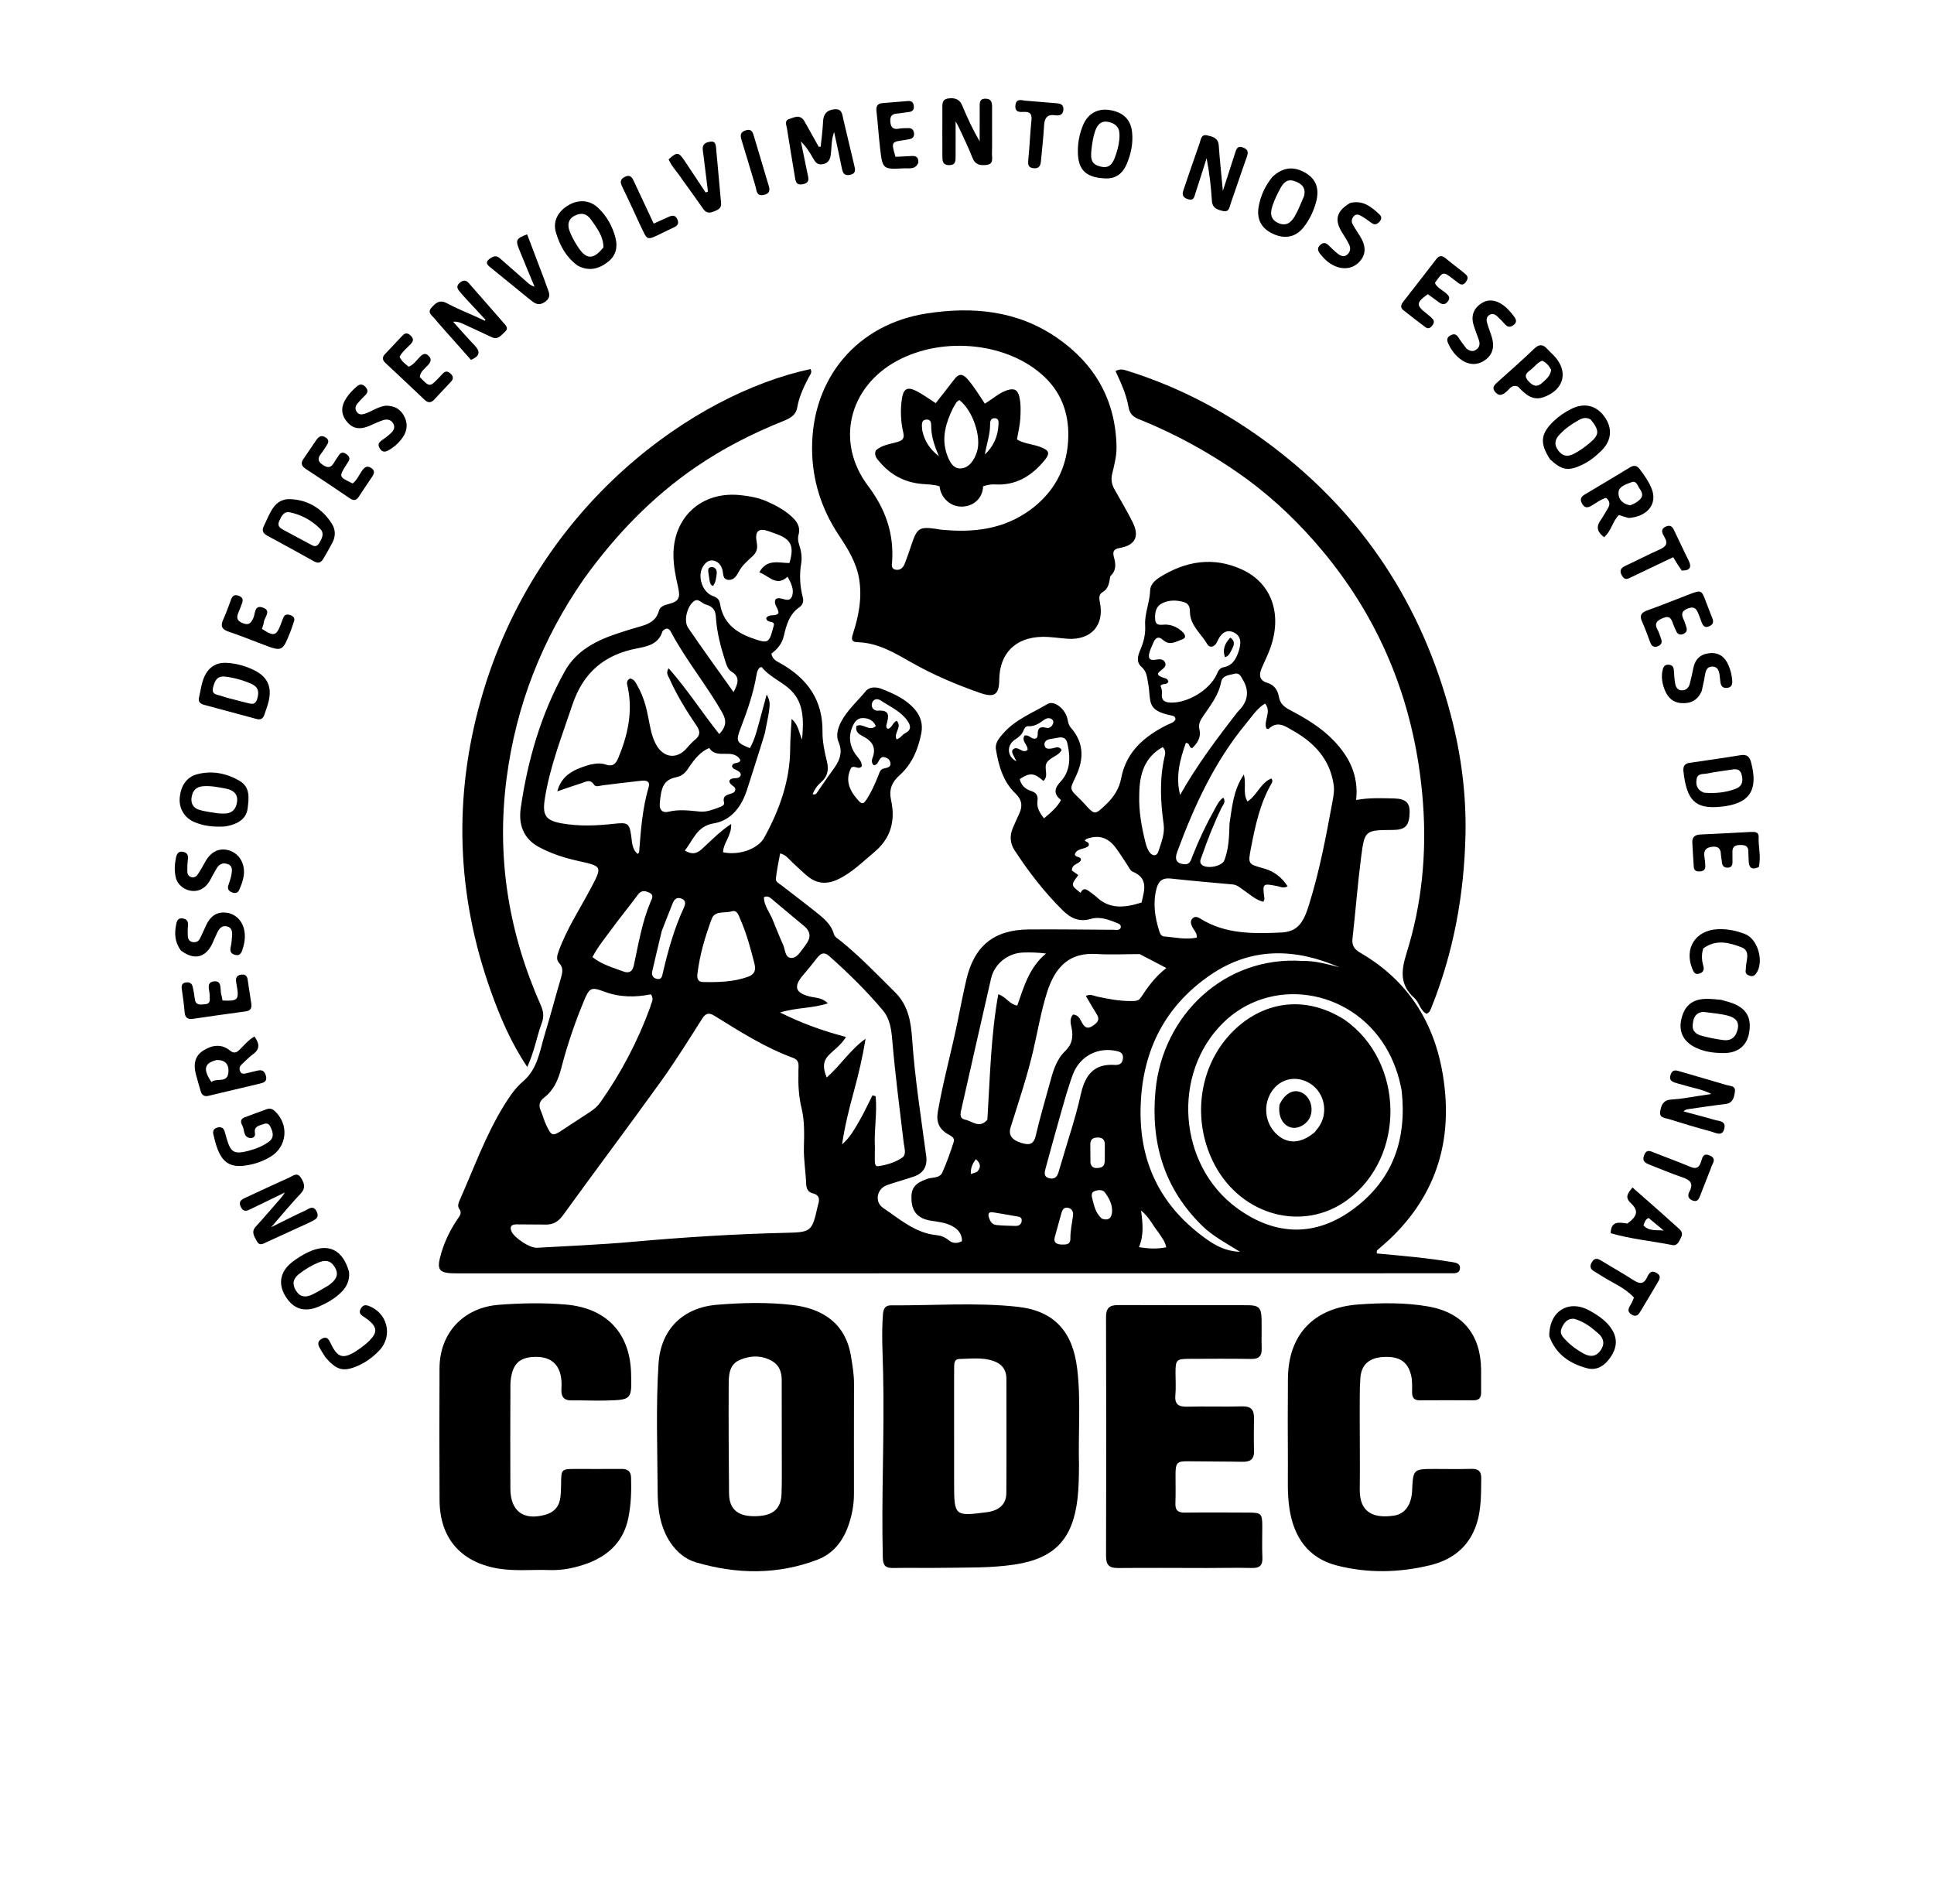 <svg version="1.1" id="Layer_1" xmlns="http://www.w3.org/2000/svg" xmlns:xlink="http://www.w3.org/1999/xlink" x="0px" y="0px"
	 width="100%" viewBox="0 0 1024 1008" enable-background="new 0 0 1024 1008" xml:space="preserve">
<path fill="#000000" opacity="1" stroke="none" 
	d="
M405.527,265.236 
	C410.937,267.62 415.779,270.181 419.787,274.087 
	C422.33,276.566 423.842,279.43 422.829,283.048 
	C422.301,284.932 422.565,286.645 423.15,288.419 
	C424.209,291.629 424.766,295.036 424.209,298.287 
	C423.147,304.484 423.57,310.482 425.103,316.506 
	C425.591,318.422 424.972,320.294 423.344,321.41 
	C417.969,325.092 416.359,330.844 415.034,336.623 
	C414.077,340.795 411.613,343.681 408.424,346.045 
	C408.963,349.241 411.513,350.188 413.575,351.364 
	C427.53,359.328 435.655,370.62 435.492,387.322 
	C435.441,392.575 436.536,397.94 437.819,403.076 
	C438.973,407.691 438.137,411.182 434.599,414.251 
	C432.716,415.885 431.255,417.904 430.266,420.443 
	C432.017,421.053 432.493,419.724 433.067,418.924 
	C435.588,415.405 437.914,411.742 440.507,408.278 
	C444.018,403.587 446.677,399.007 443.96,392.738 
	C442.551,389.486 443.577,385.656 445.15,382.536 
	C448.383,376.123 453.89,371.377 458.394,365.907 
	C460.41,363.458 464.008,363.612 466.877,364.739 
	C473.235,367.236 479.491,370.051 484.165,375.33 
	C487.451,379.041 488.773,383.343 487.793,388.282 
	C486.101,396.806 482.866,404.568 476.256,410.48 
	C472.182,414.124 470.571,417.967 471.823,423.71 
	C474.13,434.298 471.819,443.711 462.958,451.097 
	C456.693,456.32 450.977,462.169 443.42,465.668 
	C437.701,468.316 432.413,467.906 427.561,463.868 
	C424.879,461.636 422.379,459.184 419.796,456.834 
	C417.866,455.077 416.425,452.686 413.058,451.806 
	C412.251,456.381 411.25,460.81 410.793,465.295 
	C410.623,466.965 412.723,467.87 414.014,468.879 
	C419.922,473.495 425.923,477.992 431.776,482.676 
	C435.795,485.893 439.942,489.036 441.478,494.407 
	C441.996,496.221 443.872,497.115 445.284,498.266 
	C455.509,506.603 464.618,516.1 473.958,525.381 
	C481.114,532.493 482.35,541.351 482.991,550.548 
	C484.425,571.155 487.666,591.538 490.396,611.985 
	C491.113,617.356 489.05,621.056 483.956,622.854 
	C479.249,624.516 474.394,625.756 469.685,627.414 
	C464.222,629.336 462.861,636.359 467.663,639.567 
	C476.444,645.434 484.551,652.8 495.82,653.908 
	C498.135,654.135 500.347,654.966 502.207,656.537 
	C504.348,658.346 506.686,658.458 509.345,657.105 
	C509.37,653.144 507.213,650.691 503.917,648.994 
	C500.44,647.205 496.611,646.838 492.826,646.245 
	C486.375,645.234 483.107,641.838 482.646,635.853 
	C482.134,629.197 484.148,626.527 490.918,624.134 
	C493.649,623.168 497.492,623.907 498.902,620.79 
	C501.292,615.503 503.217,609.983 504.99,604.45 
	C505.684,602.283 503.39,601.32 501.868,600.445 
	C497.211,597.768 495.635,593.913 496.54,588.663 
	C499.314,572.579 503.754,556.864 506.992,540.885 
	C508.478,533.549 509.92,526.201 511.594,518.907 
	C515.759,500.759 526.263,492.207 544.827,492.07 
	C559.798,491.96 574.772,492.17 589.744,492.251 
	C591.043,492.258 592.441,492.729 593.317,491.342 
	C593.716,490.063 593.035,489.297 592.07,488.909 
	C587.404,487.031 582.526,485.017 577.54,486.497 
	C571.326,488.341 566.788,486.03 562.68,481.969 
	C552.924,472.325 544.588,461.52 537.117,450.042 
	C534.768,446.433 534.571,442.513 536.188,438.554 
	C537.258,435.934 538.471,433.372 539.658,430.801 
	C541.536,426.732 541.137,423.439 537.631,420.073 
	C531.094,413.797 528.726,405.371 527.318,396.729 
	C526.766,393.338 528.992,390.782 531.101,388.353 
	C537.521,380.962 546.587,377.513 554.693,372.681 
	C558.069,370.668 563.845,375.113 565.118,380.342 
	C565.549,382.113 565.706,383.802 567.044,385.321 
	C573.807,392.997 573.969,401.639 569.888,410.468 
	C566.242,418.36 565.921,417.286 572.241,423.49 
	C572.836,424.073 573.411,424.678 573.967,425.298 
	C579.649,431.637 579.617,431.608 585.699,425.808 
	C589.668,422.023 592.588,417.567 593.591,412.197 
	C596.251,397.953 605.883,389.857 617.976,383.775 
	C619.555,382.981 621.512,382.662 622.362,380.907 
	C622.445,379.43 621.379,379.043 620.455,378.857 
	C606.429,376.023 609.75,371.447 607.851,361.405 
	C607.249,358.221 607.104,355.412 604.391,353.069 
	C601.559,350.623 602.366,347.294 603.672,344.269 
	C605.515,340.002 606.61,335.935 606.323,330.939 
	C605.973,324.844 608.816,318.778 608.983,312.408 
	C609.06,309.459 611.669,307.082 614.288,305.459 
	C628.056,296.926 642.612,294.633 657.604,301.513 
	C673.351,308.739 679.029,325.135 672.595,343.118 
	C671.308,346.716 669.572,350.154 668.052,353.669 
	C666.495,357.265 666.699,360.237 671.054,361.54 
	C674.714,362.635 676.54,365.42 677.121,368.811 
	C677.733,372.385 679.8,374.228 682.784,375.791 
	C691.214,380.209 699.394,385.06 706.075,391.983 
	C714.412,400.622 719.449,410.63 718.04,423.53 
	C724.95,422.275 731.522,422.584 738.083,422.724 
	C744.25,422.856 746.486,424.962 746.36,430.149 
	C746.189,437.152 744.106,439.353 737.607,439.396 
	C722.821,439.493 722.526,439.455 720.683,453.722 
	C718.829,468.07 717.724,482.513 716.111,496.894 
	C715.695,500.606 717.086,502.586 720.242,504.419 
	C748.686,520.933 762.332,546.642 765.149,578.579 
	C767.849,609.189 757.932,635.26 735.455,656.392 
	C733.403,658.321 731.206,660.097 729.111,661.982 
	C728.938,662.138 729.035,662.592 728.944,663.607 
	C736.309,664.308 743.691,664.924 751.051,665.737 
	C756.839,666.377 762.617,667.158 768.364,668.092 
	C770.379,668.419 773.286,668.633 772.999,671.57 
	C772.714,674.488 769.878,674.091 767.801,674.096 
	C751.135,674.141 734.469,674.108 717.803,674.11 
	C559.143,674.124 400.483,674.142 241.822,674.153 
	C232.117,674.154 230.919,672.544 233.681,663.257 
	C235.596,656.818 238.539,650.86 242.318,645.319 
	C243.457,643.65 244.76,642.191 243.146,639.994 
	C242.199,638.705 242.662,637.055 243.279,635.668 
	C250.856,618.637 257.114,600.989 266.999,585.035 
	C269.823,580.477 272.873,575.968 276.905,572.544 
	C284.714,565.912 285.758,556.412 288.439,547.6 
	C291.443,537.729 294.075,527.745 296.976,517.841 
	C297.805,515.009 298.427,512.408 296.111,509.919 
	C294.202,507.87 295.097,505.552 295.9,503.332 
	C300.064,491.822 306.796,481.619 312.492,470.892 
	C319.041,458.559 319.109,458.687 306.03,455.783 
	C298.87,454.193 291.927,451.991 285.385,448.467 
	C276.862,443.876 274.493,436.226 275.727,427.723 
	C279.411,402.344 286.483,377.912 299.039,355.382 
	C305.274,344.194 316.083,338.914 327.736,335.114 
	C331.217,333.979 334.703,332.845 338.234,331.883 
	C343.038,330.573 347.375,328.929 348.882,323.373 
	C349.501,321.091 351.758,320.358 353.952,319.809 
	C359.258,318.483 360.332,316.671 359.095,311.171 
	C357.816,305.484 356.588,299.812 356.568,293.924 
	C356.497,273.789 371.41,260.146 391.548,262.103 
	C396.191,262.554 400.807,263.284 405.527,265.236 
M422.749,567.705 
	C422.567,564.877 423.921,561.529 419.915,560.064 
	C404.942,554.589 391.612,546.027 378.158,537.709 
	C375.359,535.978 373.622,536.388 371.732,539.371 
	C364.602,550.622 357.541,561.948 349.769,572.753 
	C332.75,596.41 315.235,619.71 298.135,643.31 
	C295.71,646.657 293.064,648.355 289.085,648.315 
	C283.922,648.263 278.759,648.253 273.596,648.214 
	C271.024,648.194 269.669,649.155 270.804,651.873 
	C272.269,655.383 280.558,660.817 284.335,660.6 
	C301.118,659.633 317.93,658.966 334.667,657.47 
	C361.695,655.055 388.749,653.315 415.872,652.692 
	C429.477,652.379 429.939,652.104 432.898,638.816 
	C432.971,638.491 433.027,638.159 433.134,637.846 
	C434.142,634.893 433.842,632.625 430.276,631.751 
	C427.785,631.14 426.937,629.195 426.849,626.834 
	C426.606,620.347 425.483,613.928 425.64,607.398 
	C425.809,600.418 426.057,593.405 424.373,586.516 
	C422.939,580.649 422.565,574.672 422.749,567.705 
M651.005,435.877 
	C652.391,427.295 652.91,418.439 658.567,410.084 
	C660.077,415.385 657.79,420.061 660.536,424.312 
	C665.662,420.929 667.485,414.418 673.165,412.132 
	C674.046,413.368 673.612,414.155 673.214,414.844 
	C667.098,425.417 664.64,437.164 662.351,448.942 
	C660.665,457.62 660.839,457.435 669.288,459.81 
	C674.498,461.275 678.693,464.432 681.777,469.259 
	C679.391,470.45 678.006,469.479 676.598,469.2 
	C668.397,467.576 668.414,467.54 669.475,475.766 
	C669.529,476.189 669.186,476.663 668.923,477.415 
	C664.832,476.482 661.974,473.624 658.73,471.467 
	C656.811,470.19 655.173,468.468 652.648,468.241 
	C641.706,467.255 630.757,466.322 619.839,465.117 
	C615.453,464.633 613.367,466.516 612.334,470.483 
	C610.323,478.207 611.492,485.682 613.841,493.092 
	C614.257,494.404 614.87,495.675 616.44,495.791 
	C622.161,496.21 627.87,497.662 633.697,496.383 
	C633.847,493.89 632.153,492.52 631.296,490.79 
	C630.504,489.192 630.063,487.532 631.46,486.172 
	C632.755,484.913 634.299,485.559 635.606,486.375 
	C648.813,494.627 663.497,494.354 678.216,493.704 
	C682.108,493.533 685.799,492.481 688.388,489.177 
	C690.804,486.094 692.004,482.439 693.145,478.785 
	C698.715,460.95 702.146,442.618 705.526,424.287 
	C706.054,421.421 706.587,418.491 706.123,415.388 
	C704.12,401.988 696.014,393.336 684.779,386.925 
	C680.529,384.5 676.407,381.3 671.641,385.946 
	C671.518,386.066 671.034,385.816 670.519,385.69 
	C668.836,381.537 673.497,376.81 669.79,372.48 
	C665.358,375.253 662.806,379.405 659.752,383.088 
	C643.023,403.266 632.305,426.671 623.305,450.989 
	C621.743,455.207 623.09,457.264 627.062,457.556 
	C630.109,457.779 630.574,455.294 631.304,453.437 
	C634.724,444.74 638.705,436.318 643.28,428.177 
	C644.457,426.084 645.444,423.773 647.722,422.295 
	C649.231,424.639 647.564,426.053 646.836,427.54 
	C642.724,435.93 639.329,444.609 636.279,453.427 
	C635.816,454.764 634.865,456.213 636.15,457.65 
	C638.493,460.269 646.958,458.817 648.252,455.479 
	C650.579,449.472 650.807,443.133 651.005,435.877 
M312.523,404.796 
	C315.318,404.2 318.135,403.853 320.903,404.814 
	C324.359,406.014 326.052,404.451 327.336,401.364 
	C332.28,389.476 335.071,377.33 332.506,364.405 
	C332.138,362.551 331.119,360.495 333.598,359.21 
	C336.01,359.625 336.72,361.681 337.665,363.349 
	C340.569,368.471 342.134,374.081 343.254,379.819 
	C344.209,384.716 344.921,389.701 347.354,394.142 
	C351.274,401.299 358.328,402.137 363.494,396.219 
	C364.915,394.592 366.374,392.951 368.043,391.596 
	C370.794,389.36 370.844,387.234 368.884,384.331 
	C363.481,376.325 358.374,368.121 354.435,359.266 
	C353.771,357.774 352.42,356.253 354,353.784 
	C363.884,364.942 371.705,377.205 380.817,388.642 
	C384.717,384.552 384.696,381.316 382.347,377.186 
	C374.024,362.552 363.214,349.517 355.288,334.645 
	C354.832,333.788 354.259,332.904 352.949,332.756 
	C352.632,332.903 352.154,333.051 351.762,333.324 
	C351.359,333.605 350.844,333.947 350.714,334.365 
	C348.694,340.904 343.046,342.191 337.482,343.241 
	C320.107,346.517 308.79,355.969 303.045,373.192 
	C297.57,389.604 291.179,405.676 288.468,422.881 
	C287.088,431.64 288.835,434.411 297.621,435.949 
	C306.698,437.538 315.878,437.162 324.971,436.147 
	C332.48,435.308 333.321,435.718 334.273,443.086 
	C334.684,446.267 334.767,449.662 337.589,452.092 
	C337.985,451.669 338.375,451.45 338.394,451.202 
	C339.301,439.6 340.12,427.999 343.429,416.734 
	C344.401,413.425 341.884,413.102 339.586,413.342 
	C332.811,414.051 326.052,414.916 319.289,415.742 
	C317.654,415.941 315.472,416.898 314.549,415.472 
	C312.513,412.327 310.249,413.872 308.01,414.582 
	C303.882,415.892 299.801,417.35 295.065,418.963 
	C297.143,411.49 301.959,407.72 312.523,404.796 
M463.228,607.452 
	C463.209,609.784 463.153,612.116 463.184,614.447 
	C463.202,615.785 463.314,617.678 465.009,617.418 
	C469.446,616.737 473.876,615.474 477.581,612.96 
	C480.138,611.226 478.837,607.936 478.539,605.44 
	C476.369,587.27 474,569.127 472.45,550.885 
	C471.974,545.272 471.293,539.499 467.449,534.909 
	C458.773,524.548 449.127,515.136 439.038,506.16 
	C436.536,503.934 434.684,504.547 432.815,506.933 
	C430.351,510.078 427.846,513.196 425.238,516.222 
	C419.983,522.319 421.058,525.693 428.862,527.604 
	C431.911,528.35 435.368,528.13 438.32,531.193 
	C430.121,533.94 421.838,533.303 413.05,536.047 
	C424.706,541.867 435.935,545.845 447.933,548.993 
	C445.131,553.561 441.488,555.764 438.682,558.761 
	C435.341,562.328 435.922,565.966 437.725,570.479 
	C445.308,563.723 450.335,555.567 458.312,549.939 
	C456.746,559.498 454.57,568.747 452.074,577.909 
	C449.564,587.121 447.24,596.356 445.855,605.88 
	C449.901,602.415 452.383,597.939 454.92,593.572 
	C457.495,589.142 459.629,584.457 461.956,579.884 
	C462.508,580.047 463.06,580.21 463.612,580.373 
	C464.523,589.054 462.744,597.781 463.228,607.452 
M603.362,505.12 
	C595.726,505.129 588.066,505.523 580.458,505.062 
	C566.519,504.216 558.766,511.431 554.312,525.586 
	C551.177,535.55 549.438,545.953 547.067,556.158 
	C543.861,569.953 539.326,583.357 535.081,596.848 
	C533.814,600.874 535.735,603.529 540.619,605.041 
	C544.388,606.208 547.203,606.431 548.379,601.335 
	C550.509,592.099 553.241,583.002 555.727,573.849 
	C557.437,567.554 559.137,561.116 563.976,556.465 
	C567.723,552.864 568.329,548.91 567.381,544.23 
	C566.894,541.829 566.167,539.339 568.138,537.118 
	C571.074,537.27 571.899,539.715 572.996,541.627 
	C574.465,544.189 576.05,544.838 578.608,543.082 
	C580.884,541.52 582.578,540.003 580.722,537.021 
	C578.738,533.836 576.881,530.572 574.947,527.305 
	C577.209,526.048 578.892,527.159 580.614,527.541 
	C586.634,528.879 592.678,530.019 598.879,529.978 
	C600.723,529.966 602.778,530.054 603.899,528.341 
	C607.612,522.667 611.525,517.171 617.537,512.495 
	C612.497,509.836 608.283,507.613 603.362,505.12 
M742.143,577.373 
	C740.616,569.118 737.905,561.325 733.513,554.11 
	C714.595,523.031 672.513,516.884 647.53,541.594 
	C620.266,568.559 623.819,616.681 654.754,639.452 
	C675.436,654.675 697.12,654.961 717.448,639.459 
	C737.623,624.073 744.92,603.047 742.143,577.373 
M344.355,532.941 
	C344.727,530.941 346.539,529.06 344.617,526.423 
	C336.383,528.084 328.075,528.061 319.853,524.965 
	C312.918,522.354 312.047,522.983 309.118,530.038 
	C304.324,541.583 300.312,553.396 297.174,565.495 
	C295.593,571.594 293.228,577.166 288.055,581.138 
	C285.813,582.86 285.018,584.91 286.212,587.683 
	C287.327,590.273 287.974,593.075 289.195,595.606 
	C292.141,601.712 292.534,601.731 298.316,597.899 
	C303.034,594.771 307.785,591.692 312.524,588.595 
	C314.63,587.218 316.472,585.606 317.945,583.508 
	C328.819,568.024 337.636,551.47 344.355,532.941 
M404.964,388.209 
	C401.963,398.181 398.707,408.085 395.563,417.999 
	C392.899,426.398 387.594,434.33 377.844,435.928 
	C368.964,437.384 367.104,444.681 362.595,450.275 
	C366.39,452.67 368.992,451.912 371.666,449.465 
	C376.501,445.04 381.066,440.259 387.09,436.245 
	C387.561,442.238 382.952,446.137 382.836,451.224 
	C391.432,453.028 401.388,449.399 404.646,443.454 
	C412.759,428.653 418.347,413.2 418.385,396.062 
	C418.396,390.914 418.876,385.767 419.142,380.62 
	C422.675,383.601 422.902,387.499 424.674,391.55 
	C425.598,381.024 425.758,371.396 417.591,364.375 
	C413.031,360.456 407.227,358.05 403.329,353.211 
	C403.231,353.089 402.721,353.299 402.378,353.358 
	C401.132,354.382 400.782,355.953 400.547,357.347 
	C398.879,367.262 395.548,376.657 391.972,385.997 
	C389.533,392.366 390.039,393.302 397.026,396.073 
	C399.441,391.931 400.617,387.291 401.878,382.687 
	C403.173,377.959 404.441,373.224 405.939,367.683 
	C408.181,372.019 408.142,372.579 404.964,388.209 
M398.836,294.113 
	C396.077,296.753 393.043,299.104 391.2,302.617 
	C390.04,304.827 388.523,307.252 385.644,307.009 
	C382.443,306.739 383.083,303.647 382.459,301.534 
	C381.688,298.92 379.987,297.007 377.28,296.728 
	C374.922,296.485 373.265,298.164 372.122,300.107 
	C369.098,305.251 371.91,313.616 377.535,315.591 
	C379.745,316.367 380.904,317.504 381.249,319.694 
	C382.785,329.429 389.222,334.64 397.931,337.75 
	C406.799,340.917 407.2,340.702 409.523,331.787 
	C409.69,331.147 410.062,330.587 409.41,329.69 
	C408.41,328.924 406.137,329.551 405.675,327.346 
	C407.048,324.632 410.513,326.723 412.145,324.651 
	C412.391,321.977 409.167,319.981 410.756,317.127 
	C413.533,315.359 417.975,320.173 419.482,315.298 
	C420.444,312.183 418.97,308.843 417.003,305.321 
	C410.96,310.86 407.199,304.778 402.037,303.025 
	C405.973,295.676 412.396,298.059 417.973,298.095 
	C420.656,289.106 418.944,285.486 410.785,282.598 
	C409.372,282.098 407.973,281.558 406.553,281.082 
	C401.917,279.526 399.765,281.198 400.509,286.071 
	C400.922,288.775 401.571,291.338 398.836,294.113 
M689.426,508.741 
	C696.271,508.583 702.759,510.454 709.216,512.118 
	C685.825,501.948 662.653,501.275 640.939,516.125 
	C615.663,533.411 604.056,558.223 603.891,588.59 
	C603.745,615.564 614.325,637.352 635.761,653.781 
	C641.554,658.222 647.535,662.353 656.57,662.751 
	C648.917,657.982 641.968,654.325 636.393,648.844 
	C616.321,629.106 609.172,604.876 611.815,577.304 
	C615.658,537.212 648.539,506.053 689.426,508.741 
M615.256,358.547 
	C616.535,359.102 618.29,358.997 618.619,360.843 
	C617.894,362.905 615.377,361.481 614.476,363.159 
	C615.045,364.535 615.367,365.94 615.193,367.481 
	C614.817,370.802 616.75,371.84 619.701,371.965 
	C628.824,372.352 640.693,365.182 644.29,356.822 
	C645.082,354.982 645.926,353.607 647.957,353.226 
	C652.527,352.369 654.401,349.006 655.756,345.035 
	C657.101,341.094 657.528,336.951 653.425,334.904 
	C649.119,332.755 646.209,335.708 644.527,339.621 
	C643.261,342.567 640.531,343.307 639.209,341.017 
	C635.979,335.421 630.083,331.148 630.035,323.89 
	C630.019,321.502 629.439,319.559 626.949,318.812 
	C622.998,317.627 618.962,317.553 615.267,319.411 
	C611.815,321.146 611.367,324.788 611.641,328.082 
	C611.954,331.86 615.295,330.543 617.583,330.693 
	C621.09,330.923 623.988,332.391 626.389,334.847 
	C627.574,336.059 628.127,337.728 626.088,338.441 
	C622.786,339.595 619.386,342.044 615.862,338.865 
	C613.317,336.568 611.751,337.628 610.637,340.345 
	C610.006,341.883 609.257,343.381 608.75,344.958 
	C607.772,348 608.201,349.996 612.163,349.222 
	C614.01,348.86 616.083,348.884 616.921,350.86 
	C617.716,352.736 615.966,353.851 614.724,354.917 
	C613.387,356.064 611.677,357.102 615.256,358.547 
M522.784,592.81 
	C524.179,570.716 524.582,548.524 528.554,526.412 
	C532.813,527.736 534.341,531.704 538.617,532.365 
	C542.08,522.471 544.978,512.121 553.838,504.816 
	C549.629,504.269 545.701,504.173 541.78,504.289 
	C533.766,504.527 526.558,510.173 524.752,517.989 
	C519.471,540.838 514.359,563.726 509.166,586.595 
	C508.604,589.067 507.611,592.086 511.028,592.783 
	C514.805,593.553 518.535,597.704 522.784,592.81 
M364.752,406.243 
	C363.253,408.773 361.189,410.846 358.32,411.415 
	C351.512,412.766 350.06,416.41 349.311,425.531 
	C349.045,428.777 350.848,430.515 353.817,429.778 
	C359.454,428.379 364.949,429.12 370.557,429.66 
	C374.042,429.996 377.438,428.679 380.708,427.444 
	C381.908,426.991 383.74,426.337 383.37,424.89 
	C382.423,421.194 384.945,420.86 387.302,420.093 
	C388.428,419.727 389.433,419.088 389.334,417.626 
	C388.796,415.838 386.151,415.618 386.183,413.38 
	C387.4,410.83 391.333,413.319 392.256,410.21 
	C391.881,407.386 388.165,407.991 387.57,405.647 
	C388.048,403.074 391.494,404.745 392.023,402.423 
	C388.23,395.73 379.485,402.381 375.557,396.016 
	C370.889,397.912 367.924,401.666 364.752,406.243 
M604.431,477.817 
	C605.853,471.488 608.271,464.938 599.624,461.447 
	C598.44,460.969 597.75,459.185 596.908,457.953 
	C594.751,454.8 592.803,451.489 590.469,448.475 
	C586.417,443.242 581.588,441.924 575.476,444.065 
	C575.062,444.21 574.743,444.627 574.37,444.925 
	C574.958,445.944 576.868,445.568 576.477,447.667 
	C574.703,449.876 570.317,448.756 569.091,452.25 
	C569.298,454.252 572.54,453.055 572.308,455.439 
	C571.214,457.598 567.447,457.325 567.546,460.876 
	C568.614,461.633 569.779,462.458 570.95,463.288 
	C566.933,468.618 566.933,468.618 572.157,472.72 
	C573.065,470.537 574.497,470.212 576.34,471.633 
	C577.787,472.748 579.357,473.728 580.679,474.973 
	C587.651,481.546 595.718,480.579 604.431,477.817 
M399.425,510.043 
	C397.436,502.143 395.304,494.281 392.017,486.804 
	C391.131,484.789 390.402,481.563 387.474,482.473 
	C383.855,483.598 378.498,481.973 376.852,486.411 
	C373.335,495.892 370.437,505.63 369.247,515.757 
	C368.984,518 369.502,519.855 372.225,519.908 
	C380.212,520.065 388.155,519.915 395.84,517.206 
	C399.04,516.077 400.527,514.242 399.425,510.043 
M655.331,376.842 
	C660.502,371.891 661.868,366.263 658.077,359.922 
	C657.133,358.342 656.31,355.988 653.662,356.709 
	C650.87,357.47 647.277,357.385 646.549,361.146 
	C645.2,368.124 640.889,373.468 637.074,379.086 
	C635.549,381.334 634.373,383.263 635.099,386.341 
	C636.038,390.323 633.937,393.568 631.216,396.087 
	C629.222,395.829 630.293,393.317 627.863,393.344 
	C624.758,402.154 622.331,411.1 624.837,420.855 
	C633.593,405.326 644.106,391.271 655.331,376.842 
M330.836,514.596 
	C334.211,515.339 335.126,513.303 335.718,510.537 
	C338.115,499.354 339.997,488.032 344.486,477.392 
	C345.135,475.854 346.436,473.864 343.921,472.668 
	C341.748,471.635 339.686,471.072 337.808,473.611 
	C333.267,479.749 328.394,485.642 323.897,491.811 
	C320.414,496.588 316.573,501.161 313.682,506.713 
	C318.759,510.729 324.557,512.28 330.836,514.596 
M564.421,579.859 
	C563.324,583.692 562.207,587.519 561.133,591.358 
	C558.585,600.474 555.999,609.579 553.57,618.727 
	C553.085,620.555 552.485,622.876 555.244,623.714 
	C558.036,624.563 559.69,623.27 560.458,620.596 
	C560.918,618.998 561.413,617.411 561.876,615.815 
	C565.398,603.69 569.524,591.699 572.249,579.398 
	C574.568,568.933 579.382,562.918 590.696,563.823 
	C590.86,563.836 591.027,563.794 591.193,563.786 
	C593.459,563.683 594.365,562.309 594.572,560.231 
	C594.803,557.914 593.496,556.969 591.47,556.491 
	C581.415,554.12 571.85,559.039 568.107,568.69 
	C566.788,572.091 565.804,575.62 564.421,579.859 
M603.203,420.616 
	C602.892,429.35 604.43,437.853 606.551,446.263 
	C606.991,448.008 607.661,449.827 608.71,451.256 
	C610.23,453.326 612.49,453.412 613.312,450.839 
	C614.812,446.142 616.841,441.504 616.112,436.298 
	C614.466,424.545 613.882,412.793 616.513,401.064 
	C616.884,399.407 617.567,397.476 615.621,395.526 
	C606.112,400.853 603.317,409.543 603.203,420.616 
M373.687,320.046 
	C371.48,319.537 369.798,316.234 367.091,318.543 
	C363.702,321.434 361.912,328.792 364.331,332.348 
	C372.047,343.69 380.131,354.783 388.399,366.43 
	C390.664,362.027 392.093,358.547 387.344,355.606 
	C385.601,354.526 384.812,352.543 384.195,350.627 
	C381.699,342.864 379.542,334.977 379.049,326.833 
	C378.834,323.273 377.778,321.194 373.687,320.046 
M454.939,424.302 
	C456.771,426.131 457.716,424.897 458.76,423.321 
	C461.437,419.276 463.352,414.873 465.125,410.389 
	C465.663,409.029 465.992,407.478 467.689,406.943 
	C469.347,406.419 471.813,406.492 471.448,403.918 
	C471.131,401.676 469.111,400.935 467.538,400.746 
	C464.759,401.377 465.57,405.015 462.605,405.109 
	C461.506,404.084 461.416,402.68 461.891,401.496 
	C464.165,395.833 461.86,392.383 456.857,389.786 
	C454.942,388.793 452.698,387.459 453.464,384.373 
	C456.825,382.495 460.212,387.624 463.731,384.388 
	C462.34,381.287 459.836,380.213 456.9,380.159 
	C453.724,380.101 452.255,382.48 451.231,385.001 
	C449.209,389.979 449.793,394.686 452.847,399.182 
	C454.255,401.255 456.559,403.018 456.242,405.769 
	C454.384,407.762 452.536,404.91 450.662,406.505 
	C447.281,413.117 449.704,418.704 454.939,424.302 
M560.956,390.429 
	C559.324,390.707 557.685,390.956 556.06,391.271 
	C554.267,391.619 552.698,392.533 553.053,394.535 
	C553.441,396.722 555.261,396.477 557.041,396.229 
	C558.663,396.003 560.542,394.67 562.099,396.999 
	C560.483,400.347 556.26,400.699 554.32,403.668 
	C552.366,406.658 555.612,410.662 552.449,413.445 
	C547.562,409.127 545.227,408.944 539.921,412.469 
	C540.634,415.621 542.711,417.674 545.675,418.644 
	C548.469,419.559 549.761,420.913 549.31,424.07 
	C548.817,427.522 550.51,430.384 552.767,433.259 
	C556.253,430.289 559.571,427.631 561.782,423.561 
	C557.704,420.389 558.23,417.348 561.464,413.908 
	C566.652,408.39 566.804,401.558 565.384,394.66 
	C565.009,392.837 564.713,390.097 560.956,390.429 
M409.272,487.355 
	C411.054,491.66 412.727,496.015 414.658,500.253 
	C415.784,502.725 415.562,506.832 418.713,507.132 
	C422.018,507.448 423.735,503.794 425.745,501.404 
	C426.065,501.024 426.306,500.577 426.609,500.181 
	C429.371,496.578 429.454,493.313 425.686,490.231 
	C420.021,485.596 414.493,480.794 408.844,476.139 
	C407.761,475.247 406.606,474.02 404.503,474.986 
	C404.382,479.426 407.488,482.764 409.272,487.355 
M350.398,492.849 
	C348.709,499.947 346.974,507.034 345.36,514.149 
	C344.903,516.166 345.591,517.812 347.874,518.261 
	C350.295,518.737 350.537,516.893 350.918,515.261 
	C353.673,503.438 356.884,491.768 362.021,480.705 
	C362.878,478.861 363.47,476.706 360.772,475.719 
	C358.433,474.863 357.018,476.027 356.161,478.214 
	C354.344,482.851 352.457,487.46 350.398,492.849 
M474.736,381.582 
	C477.925,384.81 472.954,388.137 474.717,391.443 
	C476.738,390.892 477.633,388.987 479.22,388.202 
	C483.105,386.282 481.953,383.595 480.21,381.236 
	C476.68,376.457 471.194,374.087 466.403,370.899 
	C464.832,369.853 462.626,369.752 461.784,372.051 
	C460.859,374.575 462.902,376.415 464.737,376.263 
	C471.574,375.696 470.506,379.491 469.373,383.65 
	C469.17,384.396 469.13,385.322 470.124,385.874 
	C472.332,385.389 472.398,382.768 474.736,381.582 
M613.228,652.255 
	C610.418,648.915 608.75,644.658 604.15,640.848 
	C605.137,648.033 605.652,654.044 603.035,660.302 
	C608.323,661.123 612.748,661.292 617.475,660.353 
	C616.895,657.029 614.974,655.087 613.228,652.255 
M536.675,400.06 
	C536.113,399.01 535.424,397.683 536.326,396.804 
	C538.846,394.349 541.345,399.407 544.066,397.004 
	C544.352,394.348 540.597,392.368 542.458,389.437 
	C544.005,389.08 544.936,389.865 545.908,390.467 
	C547.856,391.674 549.469,391.089 549.419,388.943 
	C549.337,385.356 550.748,384.508 553.96,385.306 
	C555.664,385.73 556.822,384.746 557.499,383.244 
	C557.861,382.442 557.809,381.544 557.114,380.951 
	C555.75,379.79 554.203,380.159 552.957,381.027 
	C550.36,382.837 547.899,384.715 544.43,384.474 
	C543.203,384.389 542.346,385.546 541.946,386.66 
	C541.106,388.998 539.377,390.257 537.358,391.601 
	C532.864,394.593 533.163,400.54 538.153,403.058 
	C537.645,401.986 537.317,401.295 536.675,400.06 
M561.728,658.894 
	C564.076,658.898 566.775,659.249 566.74,655.726 
	C566.7,651.69 567.542,647.79 568.114,643.841 
	C568.402,641.849 567.866,640.075 565.713,639.502 
	C563.353,638.874 562.472,640.45 561.941,642.424 
	C560.817,646.602 559.607,650.758 558.483,654.937 
	C557.916,657.047 558.42,658.583 561.728,658.894 
M583.376,645.153 
	C587.263,646.59 588.75,644.423 588.821,641.099 
	C588.899,637.508 587.197,634.318 585.164,631.485 
	C583.837,629.636 581.517,629.931 579.637,630.575 
	C577.519,631.299 577.997,633.372 578.405,634.866 
	C579.355,638.351 579.933,642.061 583.376,645.153 
M577.361,615.682 
	C577.994,618.604 580.139,618.616 582.393,618.194 
	C584.74,617.753 584.927,615.85 584.955,613.961 
	C584.993,611.304 584.949,608.646 584.975,605.989 
	C585.002,603.241 583.642,602.152 580.941,602.232 
	C578.456,602.306 577.271,603.41 577.288,605.881 
	C577.309,608.871 577.299,611.861 577.361,615.682 
M525.528,641.79 
	C523.664,641.553 523.058,642.549 523.497,644.147 
	C524.083,646.282 525.071,648.326 527.589,648.567 
	C530.87,648.88 534.177,648.944 537.475,649.04 
	C539.312,649.093 540.766,648.434 540.963,646.351 
	C541.174,644.113 539.274,644.162 537.941,643.906 
	C534.06,643.16 530.147,642.583 525.528,641.79 
M517.3,620.435 
	C519.566,618.066 519.29,615.961 516.699,613.707 
	C514.843,616.131 513.858,618.423 514.027,621.547 
	C515.188,621.203 515.955,620.975 517.3,620.435 
z"/>
<path fill="#000000" opacity="1" stroke="none" 
	d="
M587.838,305.1 
	C587.303,308.598 586.964,311.654 583.711,313.545 
	C581.682,314.724 581.954,316.95 582.372,318.974 
	C584.841,330.922 577.76,338.99 565.296,338.173 
	C560.821,337.879 556.392,337.086 551.869,337.163 
	C537.717,337.406 529.208,345.847 529.078,359.93 
	C529.006,367.689 526.567,369.498 519.082,366.901 
	C506.641,362.583 494.545,357.488 483.039,350.983 
	C473.937,345.837 464.939,340.253 453.919,339.988 
	C450.154,339.898 450.975,337.48 451.767,335.022 
	C454.752,325.76 456.511,316.361 454.89,306.555 
	C453.461,297.918 449.053,290.73 444.316,283.639 
	C434.913,269.566 429.958,254.123 429.971,237.108 
	C429.999,200.017 453.979,171.616 490.669,165.951 
	C515.064,162.185 538.649,164.361 559.63,178.826 
	C579.695,192.658 590.66,211.761 591.17,236.422 
	C591.271,241.288 590.042,246.013 588.905,250.687 
	C588.178,253.672 588.528,256.256 589.968,258.836 
	C593.212,264.649 596.65,270.365 599.63,276.31 
	C603.504,284.036 601.126,288.698 592.684,290.149 
	C589.375,290.717 589.083,292.353 589.827,295.079 
	C590.775,298.552 591.193,302.018 587.838,305.1 
M546.041,269.545 
	C557.866,260.589 564.502,248.7 565.507,233.928 
	C566.393,220.895 562.966,209.168 553.332,199.835 
	C534.396,181.491 499.721,177.638 474.945,191.04 
	C449.398,204.86 442.179,234.123 459.618,257.255 
	C468.75,269.368 473.287,282.131 472.377,297.085 
	C472.278,298.723 471.533,301.079 474.177,301.605 
	C476.77,302.121 478.251,300.401 479.091,298.267 
	C480.37,295.019 481.476,291.7 482.588,288.389 
	C485.585,279.465 486.698,278.752 495.936,280.029 
	C496.596,280.12 497.243,280.312 497.903,280.378 
	C514.892,282.092 531.181,280.575 546.041,269.545 
z"/>
<path fill="#000000" opacity="1" stroke="none" 
	d="
M571.302,775.996 
	C571.235,782.15 571.177,787.779 570.517,793.435 
	C568.04,814.682 558.589,825.048 537.329,828.291 
	C524.476,830.252 511.426,829.839 498.45,830.053 
	C489.958,830.193 481.46,829.962 472.97,830.136 
	C468.991,830.217 467.526,828.984 467.42,824.704 
	C466.611,792.066 468.334,759.437 467.589,726.805 
	C467.354,716.49 466.696,706.187 467.498,695.857 
	C467.735,692.809 468.704,691.054 471.832,691.079 
	C494.134,691.254 516.522,689.429 538.714,691.839 
	C558.223,693.958 567.973,704.962 570.342,724.598 
	C572.383,741.527 570.836,758.533 571.302,775.996 
M505.155,735.506 
	C505.164,752.149 505.182,768.793 505.181,785.436 
	C505.181,802.598 505.458,802.847 522.549,800.591 
	C529.054,799.732 532.789,796.378 532.83,790.452 
	C532.969,770.315 532.859,750.177 532.862,730.04 
	C532.863,725.038 530.364,721.957 525.709,720.429 
	C519.85,718.506 513.833,719.373 507.876,719.477 
	C505.428,719.52 505.224,721.625 505.2,723.525 
	C505.154,727.186 505.166,730.848 505.155,735.506 
z"/>
<path fill="#000000" opacity="1" stroke="none" 
	d="
M355.046,816.83 
	C349.335,808.243 348.245,798.725 348.198,789.26 
	C348.087,766.798 347.228,744.324 348.687,721.867 
	C349.854,703.898 361.481,692.254 379.637,690.773 
	C392.935,689.687 406.228,689.341 419.482,690.883 
	C435.427,692.737 447.732,700.477 450.589,718.131 
	C451.361,722.9 452.187,727.613 452.173,732.467 
	C452.118,751.947 452.13,771.426 452.147,790.906 
	C452.152,796.804 451.047,802.505 449.073,808.018 
	C446.129,816.24 440.926,822.683 432.658,825.808 
	C411.516,833.797 390.056,833.466 368.591,827.171 
	C363.028,825.539 358.609,821.929 355.046,816.83 
M413.936,768.5 
	C413.923,755.85 413.914,743.2 413.895,730.55 
	C413.889,726.476 412.61,722.837 409.033,720.71 
	C403.5,717.421 397.519,717.514 391.743,719.956 
	C386.393,722.219 385.853,727.41 385.827,732.235 
	C385.723,751.708 385.825,771.183 386.011,790.655 
	C386.087,798.685 390.35,802.555 398.676,802.708 
	C408.71,802.892 413.493,799.32 413.799,790.969 
	C414.06,783.821 413.904,776.657 413.936,768.5 
z"/>
<path fill="#000000" opacity="1" stroke="none" 
	d="
M719.931,750 
	C719.948,763.157 720.115,775.816 719.947,788.471 
	C719.767,802.111 728.955,803.778 738.225,802.376 
	C744.012,801.5 747.334,796.417 747.669,789.36 
	C748.223,777.706 748.223,777.703 759.926,777.701 
	C766.255,777.7 772.588,777.842 778.911,777.661 
	C782.661,777.554 784.333,778.734 784.282,782.77 
	C784.16,792.267 784.395,801.743 780.308,810.686 
	C775.69,820.794 767.245,826.248 757.054,828.709 
	C740.668,832.666 723.942,833.003 707.622,828.756 
	C692.631,824.855 685.048,813.824 682.739,798.8 
	C681.515,790.838 681.95,782.85 681.906,774.87 
	C681.824,759.882 681.797,744.892 681.92,729.904 
	C682.115,706.277 695.84,692.269 719.418,690.599 
	C731.767,689.725 744.039,689.547 756.209,691.675 
	C774.4,694.855 783.978,706.5 784.201,725.033 
	C784.249,729.029 784.147,733.028 784.215,737.024 
	C784.262,739.843 783.256,741.391 780.177,741.37 
	C770.685,741.303 761.192,741.307 751.699,741.368 
	C748.635,741.388 747.65,739.86 747.66,737.024 
	C747.671,734.042 747.854,731.057 747.125,728.081 
	C745.378,720.948 741.029,717.991 732.581,718.413 
	C725.09,718.788 720.791,722.362 720.272,729.526 
	C719.791,736.158 720.018,742.84 719.931,750 
z"/>
<path fill="#000000" opacity="1" stroke="none" 
	d="
M312.093,827.315 
	C304.968,830.015 298.018,831.491 290.745,831.227 
	C281.607,830.896 272.433,831.967 263.325,830.355 
	C243.819,826.901 232.859,814.204 232.738,794.357 
	C232.595,771.038 232.624,747.717 232.713,724.397 
	C232.785,705.657 245.444,692.218 264.125,690.792 
	C275.922,689.891 287.689,689.65 299.526,690.655 
	C320.911,692.47 333.552,705.516 334.144,727.041 
	C334.529,741.07 334.531,741.14 320.527,741.485 
	C314.538,741.632 308.538,741.309 302.547,741.409 
	C298.955,741.469 297.299,739.855 297.239,736.394 
	C297.219,735.233 297.336,734.07 297.336,732.908 
	C297.335,722.602 291.778,717.516 281.561,718.456 
	C275.453,719.018 272.226,721.784 270.878,727.814 
	C270.482,729.586 270.257,731.435 270.251,733.249 
	C270.198,751.572 270.119,769.895 270.231,788.217 
	C270.303,800.137 277.24,805.131 288.674,801.962 
	C293.664,800.579 296.212,797.345 296.756,792.387 
	C297.01,790.075 297.069,787.734 297.087,785.405 
	C297.145,777.898 297.287,777.71 304.541,777.699 
	C312.703,777.685 320.865,777.757 329.026,777.684 
	C332.256,777.655 334.032,778.83 334.138,782.272 
	C334.359,789.449 334.122,796.592 332.688,803.639 
	C330.33,815.222 323.244,822.807 312.093,827.315 
z"/>
<path fill="#000000" opacity="1" stroke="none" 
	d="
M309.3,306.284 
	C286.908,338.47 273.218,373.608 268.21,412.19 
	C262.796,453.89 269.267,493.739 286.26,532 
	C287.729,535.307 288.127,538.21 286.887,541.53 
	C284.172,548.797 282.998,556.596 279.174,564.885 
	C270.461,551.878 264.829,538.556 259.949,524.913 
	C241.662,473.791 239.928,422.001 254.785,369.836 
	C284.042,267.111 367.824,208.449 429.11,195.398 
	C430.268,197.214 428.829,198.532 428.124,199.898 
	C425.518,204.945 423.092,210.053 422.116,215.709 
	C421.379,219.976 418.089,221.561 414.617,222.954 
	C398.331,229.486 382.775,237.418 368.292,247.352 
	C345.088,263.267 325.917,283.253 309.3,306.284 
z"/>
<path fill="#000000" opacity="1" stroke="none" 
	d="
M639,830.14 
	C623.008,830.123 607.514,830 592.024,830.153 
	C587.356,830.199 585.604,828.657 585.621,823.784 
	C585.767,781.639 585.755,739.493 585.613,697.347 
	C585.597,692.505 587.399,690.905 592.06,690.931 
	C614.881,691.057 637.704,690.957 660.526,691.009 
	C666.542,691.022 667.835,692.349 667.964,698.398 
	C668.074,703.559 667.869,708.729 668.032,713.888 
	C668.159,717.914 666.591,719.536 662.446,719.464 
	C651.454,719.274 640.458,719.371 629.463,719.409 
	C622.94,719.431 622.414,720.011 622.402,726.601 
	C622.395,730.599 622.697,734.624 622.327,738.588 
	C621.856,743.631 624.118,744.845 628.705,744.727 
	C638.36,744.479 648.032,744.845 657.686,744.568 
	C662.329,744.435 664.019,746.357 663.959,750.694 
	C663.878,756.523 663.813,762.358 663.976,768.183 
	C664.099,772.593 661.955,773.991 657.865,773.911 
	C648.375,773.723 638.879,773.804 629.388,773.637 
	C623.352,773.531 622.433,774.289 622.411,780.341 
	C622.392,785.505 622.553,790.675 622.35,795.832 
	C622.206,799.506 623.614,800.859 627.293,800.813 
	C638.619,800.673 649.948,800.736 661.276,800.799 
	C667.807,800.834 668.328,801.424 668.344,808.007 
	C668.358,813.504 668.157,819.01 668.402,824.496 
	C668.583,828.555 667.168,830.231 662.987,830.132 
	C655.163,829.946 647.33,830.117 639,830.14 
z"/>
<path fill="#000000" opacity="1" stroke="none" 
	d="
M660.296,253.723 
	C642.27,240.624 623.229,230.085 602.895,221.899 
	C599.868,220.68 598.114,218.974 597.516,215.492 
	C596.37,208.811 593.518,202.602 590.643,196.484 
	C593.268,194.945 595.328,195.817 597.344,196.451 
	C625.28,205.233 650.676,218.836 673.98,236.525 
	C721.96,272.943 752.939,320.642 768.194,378.664 
	C773.629,399.338 776.399,420.586 775.936,441.897 
	C775.256,473.184 769.738,503.761 758.054,533.005 
	C757.509,534.369 757.139,535.903 755.367,536.733 
	C751.915,535.034 751.509,530.74 748.872,528.394 
	C741.046,521.431 741.815,513.926 744.769,504.498 
	C752.852,478.696 755.444,451.885 753.425,425.009 
	C749.668,374.997 732.369,330.058 699.984,291.36 
	C688.296,277.394 675.274,264.771 660.296,253.723 
z"/>
<path fill="#000000" opacity="1" stroke="none" 
	d="
M425.82,64.005 
	C428.532,68.805 431.027,73.285 433.522,77.764 
	C433.857,77.719 434.193,77.674 434.528,77.629 
	C434.965,73.257 435.602,68.893 435.779,64.51 
	C435.939,60.534 437.535,58.384 441.606,57.885 
	C445.943,57.355 445.89,60.518 446.53,63.211 
	C448.454,71.302 450.399,79.387 452.29,87.486 
	C452.786,89.612 453.427,91.796 450.186,92.542 
	C446.9,93.299 446.2,91.457 445.684,88.837 
	C444.465,82.644 443.06,76.488 441.649,69.944 
	C440.038,74.099 440.407,78.189 439.826,82.125 
	C439.444,84.708 438.393,86.364 435.631,86.916 
	C432.879,87.467 431.711,85.917 430.576,83.91 
	C428.799,80.767 426.914,77.685 424.048,74.907 
	C425.196,80.499 426.339,86.091 427.494,91.681 
	C427.998,94.12 429.08,96.655 425.201,97.498 
	C421.339,98.337 421.207,95.76 420.792,93.195 
	C419.437,84.823 417.978,76.468 416.691,68.086 
	C416.415,66.294 415.143,63.784 417.969,62.962 
	C420.477,62.232 423.379,60.282 425.82,64.005 
z"/>
<path fill="#000000" opacity="1" stroke="none" 
	d="
M525.265,66.015 
	C525.264,71.508 525.359,76.506 525.219,81.497 
	C525.155,83.77 526.242,86.841 522.355,87.315 
	C518.962,87.728 516.31,87.252 514.826,83.401 
	C512.676,77.819 509.968,72.452 507.473,67.005 
	C507.075,66.136 506.544,65.328 505.972,64.31 
	C505.972,70.618 506.003,76.55 505.957,82.481 
	C505.939,84.792 506.241,87.374 502.654,87.417 
	C498.904,87.462 498.957,84.908 498.959,82.295 
	C498.962,74.136 498.913,65.978 498.957,57.819 
	C498.971,55.39 498.495,52.553 502.167,52.116 
	C505.408,51.731 507.984,52.305 509.435,55.797 
	C512.113,62.242 515.062,68.574 518.706,74.852 
	C518.706,68.854 518.691,62.857 518.714,56.859 
	C518.722,54.701 518.422,52.269 521.723,52.248 
	C525.062,52.227 525.306,54.505 525.274,57.026 
	C525.238,59.856 525.265,62.687 525.265,66.015 
z"/>
<path fill="#000000" opacity="1" stroke="none" 
	d="
M252.707,167.958 
	C254.226,168.654 255.426,169.22 256.626,169.785 
	C256.788,169.64 256.95,169.496 257.112,169.352 
	C253.513,165.479 249.903,161.616 246.321,157.727 
	C245.194,156.503 244.126,155.224 243.059,153.948 
	C241.752,152.387 241.871,150.991 243.482,149.655 
	C245.17,148.255 246.649,148.073 248.209,149.868 
	C254.542,157.157 260.91,164.416 267.283,171.67 
	C268.406,172.949 268.981,174.253 267.468,175.548 
	C265.417,177.303 263.814,180.169 260.285,178.491 
	C255.175,176.059 250.031,173.699 244.886,171.341 
	C243.443,170.679 241.947,170.134 239.9,170.341 
	C243.665,174.495 247.342,178.734 251.222,182.778 
	C254.282,185.967 254.367,188.39 249.381,190.53 
	C244.352,184.867 239.202,179.075 234.064,173.273 
	C232.74,171.777 231.409,170.284 230.166,168.722 
	C228.822,167.034 226.036,165.627 228.427,162.924 
	C230.56,160.514 232.677,158.434 236.53,160.502 
	C241.651,163.251 247.087,165.413 252.707,167.958 
z"/>
<path fill="#000000" opacity="1" stroke="none" 
	d="
M162.714,647.765 
	C155.41,651.115 148.448,654.301 141.474,657.462 
	C139.568,658.326 137.461,659.991 135.947,657.045 
	C134.703,654.625 132.778,652.263 135.448,649.36 
	C140.068,644.339 144.473,639.122 148.957,633.976 
	C149.374,633.497 149.704,632.941 150.845,631.338 
	C144.244,634.535 138.764,637.177 133.294,639.842 
	C131.142,640.891 129.043,642.185 127.503,638.944 
	C125.963,635.701 128.312,634.865 130.468,633.867 
	C138.021,630.373 145.555,626.835 153.15,623.433 
	C155.089,622.565 157.301,620.412 159.241,623.432 
	C161.024,626.206 162.121,628.819 159.195,631.91 
	C154.059,637.336 149.311,643.129 143.579,649.712 
	C150.209,646.443 155.735,643.585 161.387,641.002 
	C163.389,640.088 165.904,637.725 167.68,641.466 
	C169.295,644.868 166.655,645.81 164.401,646.941 
	C163.954,647.165 163.501,647.375 162.714,647.765 
z"/>
<path fill="#000000" opacity="1" stroke="none" 
	d="
M626.616,100.59 
	C629.53,92.047 632.304,83.858 635.196,75.712 
	C635.861,73.839 635.932,70.94 639.143,71.664 
	C642.041,72.318 645.001,72.97 645.292,77.005 
	C645.839,84.614 646.654,92.203 647.474,101.064 
	C649.857,93.67 651.856,87.393 653.908,81.135 
	C654.585,79.071 655.081,76.839 658.3,78.141 
	C661.081,79.266 660.953,80.855 660.088,83.262 
	C657.166,91.395 654.491,99.617 651.613,107.766 
	C650.951,109.639 650.817,112.472 647.602,111.728 
	C644.661,111.047 641.904,110.311 641.661,106.238 
	C641.216,98.791 640.321,91.371 638.865,83.731 
	C636.894,89.948 634.977,96.183 632.916,102.369 
	C632.386,103.96 632.177,106.301 629.43,105.572 
	C627.078,104.948 625.391,103.819 626.616,100.59 
z"/>
<path fill="#000000" opacity="1" stroke="none" 
	d="
M889.721,581.696 
	C895.205,580.872 900.254,580.086 906.119,579.173 
	C901.022,576.552 896.099,575.978 891.489,574.48 
	C890.386,574.122 889.233,573.92 888.124,573.578 
	C885.856,572.88 883.406,572.351 884.558,568.937 
	C885.604,565.838 887.706,566.719 889.831,567.341 
	C897.963,569.722 906.11,572.052 914.233,574.466 
	C916.141,575.033 919.091,574.764 918.58,578.024 
	C918.123,580.944 917.62,583.996 913.598,584.476 
	C907.006,585.261 900.443,586.293 893.868,587.223 
	C893.089,587.333 892.312,587.457 891.401,588.433 
	C896.89,589.906 902.408,591.287 907.857,592.897 
	C910.18,593.584 913.92,593.381 912.996,597.423 
	C911.955,601.972 908.481,599.726 906.09,599.086 
	C898.548,597.067 891.074,594.787 883.618,592.466 
	C881.597,591.837 878.478,591.961 879.023,588.46 
	C879.499,585.398 880.535,582.562 884.32,582.187 
	C885.974,582.023 887.63,581.884 889.721,581.696 
z"/>
<path fill="#000000" opacity="1" stroke="none" 
	d="
M171.421,295.44 
	C170.083,297.86 168.602,298.488 166.338,297.226 
	C158.076,292.62 149.786,288.064 141.462,283.571 
	C139.058,282.273 138.537,280.611 139.811,278.276 
	C139.891,278.131 139.941,277.97 140.014,277.821 
	C142.991,271.742 145.213,264.031 153.49,264.264 
	C162.826,264.526 170.605,269.147 175.734,277.326 
	C177.731,280.51 177.725,283.976 175.996,287.318 
	C174.626,289.967 173.083,292.526 171.421,295.44 
M169.134,287.352 
	C170.508,284.966 171.86,282.344 169.554,280.009 
	C165.142,275.542 159.723,272.591 153.589,271.26 
	C150.229,270.53 149.063,273.3 147.877,275.751 
	C146.509,278.577 148.453,279.671 150.429,280.737 
	C155.116,283.264 159.82,285.756 164.508,288.281 
	C166.023,289.098 167.51,290.027 169.134,287.352 
z"/>
<path fill="#000000" opacity="1" stroke="none" 
	d="
M103.592,568.254 
	C102.335,562.993 103.394,558.812 107.754,556.104 
	C112.298,553.282 117.168,552.485 121.687,556.133 
	C123.753,557.8 125.08,557.438 126.782,555.801 
	C129.261,553.418 131.414,550.621 134.709,548.762 
	C137.364,552.405 137.825,555.365 133.897,558.189 
	C131.754,559.73 129.935,561.724 127.98,563.525 
	C126.899,564.522 126.52,565.684 127.116,567.116 
	C127.82,568.808 129.112,568.543 130.459,568.216 
	C132.396,567.747 134.341,567.313 136.273,566.825 
	C138.599,566.238 140.003,566.899 140.736,569.377 
	C141.527,572.051 140.319,573.042 138.032,573.581 
	C128.824,575.752 119.616,577.926 110.419,580.148 
	C108.19,580.686 106.88,579.827 106.262,577.752 
	C105.363,574.732 104.522,571.693 103.592,568.254 
M114.658,561.22 
	C108.206,562.809 107.317,566.05 111.938,572.837 
	C114.579,570.579 120.075,573.505 120.863,568.282 
	C121.345,565.089 120.542,561.012 114.658,561.22 
z"/>
<path fill="#000000" opacity="1" stroke="none" 
	d="
M139.867,378.72 
	C138.736,381.425 136.96,380.957 135.1,380.451 
	C126.108,378.004 117.108,375.588 108.108,373.168 
	C106.098,372.628 104.797,371.651 105.373,369.269 
	C106.271,365.558 106.626,361.71 108.24,358.182 
	C110.588,353.047 114.622,350.619 120.204,350.941 
	C125.075,351.222 129.747,352.527 134.139,354.606 
	C141.683,358.178 144.206,363.656 142.134,371.695 
	C141.553,373.948 140.727,376.137 139.867,378.72 
M125.599,370.797 
	C127.038,371.166 128.468,371.577 129.918,371.894 
	C132.399,372.435 135.086,373.937 136.241,369.841 
	C137.232,366.329 136.824,363.74 133.18,362.096 
	C128.766,360.104 124.192,358.86 119.398,358.232 
	C114.956,357.65 113.724,360.385 112.827,363.91 
	C111.804,367.933 115.116,367.671 117.179,368.439 
	C119.648,369.358 122.259,369.895 125.599,370.797 
z"/>
<path fill="#000000" opacity="1" stroke="none" 
	d="
M891.29,407.96 
	C891.18,405.322 892.322,404.21 894.466,403.894 
	C903.489,402.568 912.521,401.3 921.519,399.819 
	C924.824,399.276 926.303,400.448 927.149,403.601 
	C931.161,418.568 926.253,425.712 910.78,427.139 
	C897.608,428.354 892.998,423.908 891.29,407.96 
M902.199,419.669 
	C907.877,420.156 913.451,419.666 918.821,417.684 
	C922.187,416.442 923.047,414.077 922.263,410.553 
	C921.412,406.727 918.988,407.095 916.236,407.542 
	C912.158,408.205 908.034,408.645 903.999,409.504 
	C901.93,409.944 898.865,409.281 898.325,412.376 
	C897.828,415.229 898.235,418.056 902.199,419.669 
z"/>
<path fill="#000000" opacity="1" stroke="none" 
	d="
M184.816,673.394 
	C185.272,678.322 183.256,681.807 180.056,684.757 
	C176.84,687.72 173.094,689.856 169.12,691.604 
	C161.238,695.072 155.13,693.124 150.881,685.83 
	C147.086,679.314 148.504,672.824 155.043,667.909 
	C157.551,666.023 160.263,664.314 163.093,662.97 
	C173.818,657.877 181.459,661.483 184.816,673.394 
M173.986,680.508 
	C174.505,680.098 175.04,679.707 175.542,679.276 
	C178.403,676.82 179.385,674.152 177.112,670.621 
	C174.824,667.066 171.953,667.029 168.526,668.455 
	C164.833,669.991 161.447,672.025 158.316,674.503 
	C155.281,676.905 154.508,679.624 156.615,683.154 
	C158.796,686.807 161.789,686.999 165.133,685.455 
	C167.977,684.141 170.644,682.447 173.986,680.508 
z"/>
<path fill="#000000" opacity="1" stroke="none" 
	d="
M862.337,274.241 
	C860.375,273.713 858.812,273.21 857.162,272.679 
	C853.744,275.991 853.17,281.143 849.334,284.402 
	C846.086,281.937 844.785,279.305 847.358,275.606 
	C848.782,273.559 849.975,271.35 851.273,269.216 
	C852.438,267.302 852.647,265.493 850.395,263.593 
	C847.666,264.311 845.278,266.135 842.774,267.651 
	C840.772,268.864 839.203,269.169 837.769,266.815 
	C836.425,264.609 836.903,263.114 839.012,261.855 
	C847.02,257.075 855.029,252.295 863.002,247.458 
	C865.075,246.201 866.685,246.379 868.172,248.36 
	C870.679,251.701 873.122,255.101 874.606,259.019 
	C877.562,266.823 872.305,273.503 862.337,274.241 
M863.18,267.515 
	C865.068,266.805 866.822,265.879 868.284,264.454 
	C870.35,262.439 869.386,260.464 868.085,258.633 
	C867.012,257.123 866.447,254.302 863.881,255.277 
	C861.163,256.31 857.345,257.416 856.983,260.383 
	C856.594,263.58 858.553,266.776 863.18,267.515 
z"/>
<path fill="#000000" opacity="1" stroke="none" 
	d="
M820.722,243.189 
	C815.092,234.525 815.661,229.561 822.853,222.758 
	C825.526,220.23 828.58,218.209 831.846,216.547 
	C838.704,213.056 845.13,214.538 849.46,220.516 
	C853.861,226.593 853.397,233.104 847.979,238.523 
	C844.92,241.583 841.525,244.27 837.57,246.142 
	C830.384,249.544 826.903,248.979 820.722,243.189 
M842.248,222.156 
	C840.168,220.828 838.102,221.189 836.098,222.292 
	C832.287,224.392 828.752,226.869 825.744,230.05 
	C823.249,232.688 822.675,235.33 825.048,238.499 
	C827.394,241.633 829.987,241.964 833.295,240.265 
	C836.436,238.651 839.263,236.605 841.926,234.34 
	C846.815,230.183 846.952,227.885 842.248,222.156 
z"/>
<path fill="#000000" opacity="1" stroke="none" 
	d="
M673.69,93.667 
	C679.338,88.348 685.197,87.818 691.641,91.787 
	C696.97,95.069 698.67,100.204 696.815,107.028 
	C695.53,111.755 693.451,116.09 690.507,119.972 
	C686.303,125.517 680.562,126.798 674.047,123.814 
	C667.805,120.956 665.203,115.972 666.455,109.226 
	C667.508,103.551 669.825,98.447 673.69,93.667 
M690.424,103.905 
	C691.669,99.292 689.078,97.089 685.218,95.816 
	C681.324,94.533 679.309,97.096 677.773,99.957 
	C676.215,102.863 674.765,105.879 673.729,109 
	C672.504,112.691 672.496,116.224 676.948,118.141 
	C681.161,119.956 683.694,117.652 685.537,114.494 
	C687.361,111.37 688.652,107.934 690.424,103.905 
z"/>
<path fill="#000000" opacity="1" stroke="none" 
	d="
M305.803,140.612 
	C299.603,136.012 296.354,129.848 294.342,123.065 
	C292.644,117.339 295.261,112.094 300.808,108.734 
	C306.177,105.483 312.169,105.829 316.511,109.884 
	C321.256,114.315 324.348,119.842 325.917,126.09 
	C327.137,130.949 326.084,135.388 321.912,138.64 
	C317.09,142.398 311.906,143.815 305.803,140.612 
M319.493,130.983 
	C319.505,125.095 316.044,120.727 312.924,116.255 
	C310.704,113.074 307.742,112.371 304.207,114.234 
	C300.632,116.118 300.433,119.265 301.597,122.374 
	C302.749,125.451 304.451,128.382 306.278,131.134 
	C310.47,137.448 314.255,137.534 319.493,130.983 
z"/>
<path fill="#000000" opacity="1" stroke="none" 
	d="
M911.248,529.328 
	C913.573,530.003 915.525,530.458 917.38,531.168 
	C924.828,534.017 927.518,538.936 926.091,546.901 
	C924.866,553.738 920.072,557.555 912.578,557.522 
	C907.565,557.5 902.656,556.92 898.016,554.744 
	C891.556,551.716 888.727,546.477 890.163,539.849 
	C891.751,532.519 895.938,528.961 903.38,528.82 
	C905.86,528.774 908.347,529.08 911.248,529.328 
M901.814,535.724 
	C897.562,536.099 896.515,539.047 896.242,542.637 
	C895.968,546.246 898.411,547.695 901.237,548.435 
	C904.9,549.395 908.643,550.148 912.398,550.632 
	C916.745,551.193 919.191,548.943 920.087,544.71 
	C921.026,540.27 918.032,538.563 914.798,537.701 
	C910.836,536.645 906.669,536.358 901.814,535.724 
z"/>
<path fill="#000000" opacity="1" stroke="none" 
	d="
M820.303,707.423 
	C820.161,694.064 830.68,687.683 841.829,693.972 
	C846.34,696.517 850.667,699.375 853.495,703.89 
	C856.589,708.826 855.995,713.734 852.841,718.38 
	C849.831,722.816 845.725,725.851 840.196,724.353 
	C831.191,721.913 823.828,717.117 820.303,707.423 
M833.413,698.185 
	C829.773,697.983 828.06,700.348 826.815,703.233 
	C825.565,706.131 827.537,707.925 829.259,709.724 
	C831.921,712.505 835.026,714.708 838.392,716.569 
	C841.952,718.538 845.118,718.345 847.544,714.824 
	C849.804,711.544 849.141,708.476 846.256,705.957 
	C842.629,702.791 838.888,699.746 833.413,698.185 
z"/>
<path fill="#000000" opacity="1" stroke="none" 
	d="
M584.049,94.385 
	C575.308,93.794 571.271,90.088 570.765,82.109 
	C570.414,76.581 571.362,71.14 573.54,66.034 
	C576.099,60.036 581.409,57.224 587.608,58.262 
	C594.954,59.493 598.8,63.386 599.44,70.277 
	C599.975,76.04 598.816,81.542 596.577,86.803 
	C594.338,92.064 590.533,95.06 584.049,94.385 
M590.984,81.428 
	C592.082,78.119 592.798,74.782 592.751,71.235 
	C592.696,67.106 590.294,65.256 586.758,64.525 
	C583.193,63.787 581.15,65.853 580.007,68.953 
	C578.802,72.225 578.316,75.649 577.911,79.111 
	C577.227,84.961 578.271,87.107 582.807,88.206 
	C587.89,89.437 589.507,86.03 590.984,81.428 
z"/>
<path fill="#000000" opacity="1" stroke="none" 
	d="
M119.356,437.536 
	C113.415,437.938 107.989,437.402 102.857,435.211 
	C97.647,432.986 94.687,427.94 95.154,422.461 
	C95.721,415.821 98.939,411.244 104.645,409.83 
	C112.424,407.902 119.87,409.375 126.719,413.319 
	C132.633,416.724 131.787,422.609 131.107,428.032 
	C130.456,433.233 126.432,436.283 119.356,437.536 
M115.723,430.645 
	C116.551,430.669 117.38,430.685 118.208,430.719 
	C122.684,430.903 125.083,428.498 125.537,424.306 
	C126.018,419.859 122.922,418.122 119.236,417.433 
	C115.342,416.705 111.43,415.922 107.401,416.264 
	C103.862,416.564 102.069,418.553 101.482,421.886 
	C100.863,425.392 102.343,427.84 105.628,428.8 
	C108.623,429.676 111.78,430 115.723,430.645 
z"/>
<path fill="#000000" opacity="1" stroke="none" 
	d="
M139.078,595.29 
	C136.377,596.042 134.347,596.833 135.004,600.068 
	C135.336,601.704 133.883,602.688 132.529,602.525 
	C128.698,602.064 129.565,598.277 128.334,595.979 
	C127.399,594.233 127.093,592.437 129.577,591.524 
	C133.478,590.09 137.363,588.612 141.277,587.215 
	C142.792,586.674 144.132,586.985 145.397,588.138 
	C153.142,595.201 152.134,607.02 143.256,612.394 
	C139.072,614.927 134.492,616.468 129.675,617.102 
	C122.196,618.087 118.056,615.616 115.278,608.542 
	C114.25,605.927 113.553,603.162 112.932,600.413 
	C112.495,598.479 113.51,597.224 115.489,596.864 
	C117.228,596.548 118.407,597.228 118.924,598.934 
	C119.309,600.206 119.628,601.498 120,602.774 
	C122.166,610.203 123.99,611.235 131.558,609.276 
	C135.449,608.269 139.149,606.803 142.415,604.407 
	C144.883,602.596 144.751,600.276 143.698,597.724 
	C142.879,595.742 142.095,593.918 139.078,595.29 
z"/>
<path fill="#000000" opacity="1" stroke="none" 
	d="
M861.645,647.764 
	C867.17,643.768 867.644,640.869 863.367,636.847 
	C860.168,633.838 861.89,631.702 864.364,628.684 
	C869.613,633.298 874.687,637.732 879.73,642.201 
	C882.841,644.957 885.872,647.804 889.003,650.536 
	C890.627,651.953 891.032,653.478 889.974,655.378 
	C888.937,657.239 888.209,659.722 885.415,659.162 
	C874.569,656.989 863.477,655.997 852.804,652.88 
	C853.017,646.159 857.262,647.184 861.645,647.764 
M870.168,648.723 
	C873.022,651.967 877.053,651.114 880.882,651.465 
	C878.171,649.21 875.459,646.954 872.893,644.819 
	C871.091,645.623 870.855,647.008 870.168,648.723 
z"/>
<path fill="#000000" opacity="1" stroke="none" 
	d="
M803.786,204.709 
	C800.431,203.237 799.224,206.115 797.441,207.517 
	C795.509,209.037 793.929,209.928 791.882,207.776 
	C789.714,205.497 790.972,204.039 792.774,202.425 
	C799.333,196.548 805.946,190.723 812.298,184.628 
	C815.031,182.006 817.054,182.249 819.353,184.864 
	C820.339,185.984 821.48,186.967 822.526,188.036 
	C830.635,196.321 828.417,206.221 817.409,210.246 
	C811.535,212.393 807.641,208.82 803.786,204.709 
M821.306,195.829 
	C820.221,193.716 818.767,191.975 816.516,190.974 
	C814.046,191.907 812.615,194.077 810.683,195.601 
	C808.723,197.147 806.433,198.53 809.061,201.542 
	C811.38,204.201 813.601,205.383 816.584,202.641 
	C818.532,200.85 820.769,199.298 821.306,195.829 
z"/>
<path fill="#000000" opacity="1" stroke="none" 
	d="
M153.977,333.86 
	C149.532,345.167 149.539,345.15 138.705,340.997 
	C132.807,338.736 126.93,336.403 120.949,334.379 
	C117.412,333.182 116.636,331.388 118.178,328.03 
	C119.771,324.561 121.025,320.935 122.359,317.352 
	C123.159,315.205 124.389,314.616 126.598,315.504 
	C128.738,316.364 128.756,317.745 128.103,319.5 
	C127.524,321.058 126.971,322.63 126.305,324.152 
	C125.12,326.858 125.279,328.658 128.553,329.924 
	C131.826,331.189 132.821,329.905 134.129,327.209 
	C135.212,324.979 134.559,319.963 139.252,321.702 
	C143.824,323.396 140.055,326.692 139.73,329.266 
	C139.57,330.541 139.03,331.769 138.684,332.944 
	C145.083,337.145 146.299,336.778 148.842,330.087 
	C149.256,328.999 149.604,327.879 150.102,326.831 
	C150.934,325.08 152.368,325.15 153.915,325.731 
	C155.336,326.264 156.177,327.197 155.722,328.778 
	C155.262,330.374 154.66,331.928 153.977,333.86 
z"/>
<path fill="#000000" opacity="1" stroke="none" 
	d="
M773.161,142.875 
	C774.348,143.83 775.263,144.552 776.127,145.33 
	C777.572,146.63 777.121,147.926 776.132,149.283 
	C775.041,150.783 773.807,151.043 772.314,149.948 
	C771.374,149.26 770.449,148.551 769.53,147.836 
	C764.082,143.599 764.083,143.598 759.729,149.789 
	C760.839,152.247 763.38,153.353 765.349,155.011 
	C766.856,156.281 768.168,157.467 766.618,159.558 
	C764.985,161.759 763.309,161.174 761.505,159.779 
	C759.678,158.366 757.778,157.047 755.994,155.748 
	C749.757,160.197 749.702,161.63 755.27,165.948 
	C756.448,166.862 757.62,167.826 758.608,168.934 
	C759.704,170.161 759.107,171.418 758.213,172.524 
	C757.268,173.695 756.09,174.256 754.759,173.252 
	C750.777,170.249 746.803,167.231 742.916,164.107 
	C741.223,162.747 741.874,161.147 742.99,159.71 
	C748.808,152.223 754.671,144.77 760.436,137.242 
	C762.048,135.137 763.537,135.177 765.439,136.771 
	C767.859,138.802 770.385,140.707 773.161,142.875 
z"/>
<path fill="#000000" opacity="1" stroke="none" 
	d="
M160.86,242.689 
	C163.206,239.242 165.345,236.073 167.505,232.918 
	C168.804,231.02 170.374,230.176 172.534,231.688 
	C174.742,233.233 173.66,234.8 172.602,236.376 
	C171.767,237.619 171.014,238.928 170.072,240.084 
	C168.131,242.466 168.054,244.221 170.931,246.144 
	C173.728,248.013 175.411,247.553 176.939,244.793 
	C177.661,243.488 178.596,242.301 179.406,241.043 
	C180.417,239.469 181.67,239.223 183.189,240.294 
	C184.691,241.353 185.665,242.573 184.419,244.451 
	C184.052,245.005 183.694,245.566 183.34,246.129 
	C179.362,252.438 179.362,252.439 186.727,255.949 
	C188.972,254.21 190.046,251.524 191.653,249.257 
	C192.955,247.421 194.264,246.264 196.567,247.784 
	C198.736,249.216 198.096,250.801 196.995,252.455 
	C194.692,255.917 192.319,259.333 190.071,262.83 
	C188.716,264.938 187.352,265.285 185.179,263.797 
	C177.495,258.537 169.732,253.39 161.947,248.279 
	C159.743,246.831 158.923,245.269 160.86,242.689 
z"/>
<path fill="#000000" opacity="1" stroke="none" 
	d="
M893.95,314.847 
	C900.832,312.209 900.829,312.21 903.218,318.464 
	C904.346,321.417 905.456,324.378 906.635,327.311 
	C907.477,329.404 906.999,330.769 904.812,331.636 
	C902.635,332.499 901.727,331.316 901.04,329.624 
	C900.477,328.237 900.008,326.812 899.457,325.42 
	C898.419,322.797 897.456,320.674 893.674,322.143 
	C890.032,323.558 890.207,325.481 891.556,328.278 
	C892.13,329.469 892.471,330.775 892.88,332.041 
	C893.427,333.734 892.916,334.982 891.229,335.655 
	C889.561,336.321 888.298,335.853 887.534,334.214 
	C886.972,333.008 886.377,331.807 885.946,330.553 
	C885.019,327.855 884.249,325.6 880.39,327.257 
	C877.091,328.673 875.805,330.17 877.706,333.562 
	C878.509,334.996 878.895,336.662 879.502,338.21 
	C880.263,340.152 879.596,341.43 877.718,342.16 
	C875.755,342.923 874.537,342.142 873.821,340.278 
	C872.388,336.552 871.095,332.76 869.444,329.132 
	C867.97,325.893 868.912,324.336 872.143,323.179 
	C879.346,320.601 886.446,317.738 893.95,314.847 
z"/>
<path fill="#000000" opacity="1" stroke="none" 
	d="
M714.882,107.444 
	C721.66,105.835 726.004,109.466 730.232,113.36 
	C731.543,114.566 731.696,115.851 730.478,117.276 
	C729.23,118.737 727.932,119.312 726.191,118.039 
	C724.453,116.768 722.717,115.466 720.851,114.406 
	C719.585,113.688 718.025,112.99 716.768,114.496 
	C715.747,115.719 715.352,117.236 716.157,118.683 
	C717.365,120.854 718.772,122.914 720.089,125.024 
	C723.332,130.22 723.301,134.611 720,138.344 
	C716.491,142.312 711.138,143.118 705.889,140.422 
	C703.026,138.951 700.776,136.756 698.832,134.223 
	C697.509,132.499 697.469,130.94 699.27,129.469 
	C700.951,128.096 702.254,128.665 703.603,130.007 
	C705.128,131.526 706.682,133.039 708.374,134.362 
	C709.865,135.528 711.625,136.275 713.361,134.765 
	C714.928,133.404 715.24,131.497 714.449,129.746 
	C713.433,127.496 712.054,125.399 710.725,123.304 
	C706.401,116.484 707.514,111.778 714.882,107.444 
z"/>
<path fill="#000000" opacity="1" stroke="none" 
	d="
M776.538,184.625 
	C778.681,186.248 780.52,186.229 782.205,184.604 
	C783.747,183.118 783.533,181.346 782.854,179.521 
	C781.987,177.187 781.124,174.848 780.344,172.484 
	C778.822,167.867 779.821,163.874 783.787,160.98 
	C787.61,158.189 791.546,158.629 795.383,161.197 
	C797.915,162.892 799.843,165.168 801.647,167.557 
	C802.711,168.967 803.34,170.466 801.586,171.92 
	C799.911,173.309 798.401,173.456 796.85,171.685 
	C795.54,170.19 794.152,168.748 792.678,167.416 
	C791.517,166.368 790.086,165.806 788.576,166.747 
	C787.068,167.686 786.923,169.256 787.326,170.735 
	C787.98,173.13 788.895,175.454 789.676,177.816 
	C791.55,183.481 790.405,187.73 786.224,190.684 
	C781.939,193.711 777.043,193.343 772.534,189.574 
	C769.943,187.408 768.035,184.709 766.692,181.608 
	C765.906,179.793 766.223,178.449 768.094,177.489 
	C769.944,176.54 771.151,176.985 772.236,178.719 
	C773.462,180.68 774.913,182.501 776.538,184.625 
z"/>
<path fill="#000000" opacity="1" stroke="none" 
	d="
M222.249,199.601 
	C227.52,205.064 227.52,205.064 232.592,199.742 
	C233.166,199.141 233.749,198.548 234.301,197.926 
	C235.683,196.367 237.049,196.358 238.563,197.798 
	C240.04,199.204 240.229,200.55 238.778,202.081 
	C235.807,205.217 232.852,208.369 229.918,211.539 
	C228.232,213.36 226.624,213.398 224.802,211.666 
	C217.936,205.137 211.044,198.636 204.111,192.179 
	C202.438,190.621 202.236,189.172 203.824,187.497 
	C206.912,184.24 210.005,180.987 213.061,177.7 
	C214.467,176.189 215.744,176.11 217.31,177.555 
	C219.014,179.127 219.109,180.429 217.461,182.152 
	C215.421,184.287 212.996,186.125 211.595,188.908 
	C212.554,191.195 214.409,192.56 216.406,194.148 
	C219.113,193.061 220.628,190.577 222.599,188.67 
	C223.999,187.315 225.276,186.794 226.871,188.327 
	C228.342,189.74 228.345,191.08 227.114,192.692 
	C225.434,194.89 222.65,196.268 222.249,199.601 
z"/>
<path fill="#000000" opacity="1" stroke="none" 
	d="
M486.237,86.122 
	C484.646,89.961 481.406,88.967 478.797,89.11 
	C467.347,89.736 467.279,89.664 465.963,78.292 
	C465.22,71.867 464.815,65.402 464.079,58.976 
	C463.772,56.294 464.527,54.797 467.327,54.579 
	C471.799,54.232 476.272,53.887 480.74,53.488 
	C482.943,53.291 483.739,54.502 483.863,56.422 
	C483.983,58.277 482.999,59.106 481.206,59.292 
	C479.064,59.514 476.944,59.981 474.799,60.146 
	C471.559,60.397 471.132,62.379 471.474,65.025 
	C471.831,67.789 473.337,68.611 475.99,68.117 
	C477.61,67.816 479.302,67.883 480.963,67.829 
	C482.776,67.77 483.731,68.753 483.944,70.486 
	C484.165,72.28 483.32,73.325 481.567,73.665 
	C480.752,73.822 479.94,74.01 479.118,74.122 
	C471.826,75.113 471.826,75.109 474.149,83.015 
	C476.832,82.885 479.614,82.793 482.389,82.6 
	C484.688,82.44 486.413,82.87 486.237,86.122 
z"/>
<path fill="#000000" opacity="1" stroke="none" 
	d="
M111.024,528.122 
	C111.45,524.807 108.469,519.995 113.467,519.552 
	C117.87,519.161 116.315,524.198 117.238,526.903 
	C117.548,527.813 117.628,528.8 117.801,529.688 
	C125.89,530.117 126.636,529.334 125.393,522.01 
	C125.227,521.029 124.986,520.047 124.945,519.058 
	C124.857,516.944 126.184,516.129 128.065,515.955 
	C129.926,515.784 130.843,516.824 131.109,518.521 
	C131.777,522.791 132.396,527.068 133.05,531.34 
	C133.414,533.719 132.668,535.111 130.052,535.46 
	C120.822,536.692 111.603,538.013 102.391,539.369 
	C99.544,539.788 97.999,538.984 97.749,535.854 
	C97.419,531.715 96.805,527.596 96.235,523.48 
	C95.992,521.725 96.41,520.495 98.291,520.159 
	C100.207,519.816 101.619,520.488 102.048,522.482 
	C102.502,524.592 102.905,526.724 103.138,528.867 
	C103.394,531.218 104.676,531.992 106.861,531.799 
	C108.99,531.612 111.533,532.01 111.024,528.122 
z"/>
<path fill="#000000" opacity="1" stroke="none" 
	d="
M95.77,503.221 
	C92.439,498.67 92.284,493.965 93.344,489.069 
	C93.731,487.286 94.417,485.929 96.657,486.238 
	C98.937,486.552 99.751,487.771 99.528,490.019 
	C99.348,491.834 99.353,493.679 99.433,495.504 
	C99.504,497.114 100.192,498.424 101.966,498.757 
	C103.622,499.067 105.017,498.481 105.778,497.018 
	C107.004,494.659 108.028,492.196 109.163,489.789 
	C111.273,485.311 114.54,482.576 119.762,483.188 
	C124.73,483.771 128.409,487.484 129.363,492.678 
	C130.045,496.388 129.404,499.953 128.12,503.45 
	C127.428,505.335 126.261,506.078 124.259,505.463 
	C122.302,504.863 121.69,503.706 122.108,501.682 
	C122.543,499.578 122.769,497.417 122.903,495.269 
	C123.034,493.189 122.733,491.121 120.285,490.483 
	C117.698,489.808 116.196,491.378 115.163,493.456 
	C114.202,495.391 113.41,497.409 112.501,499.371 
	C108.942,507.048 102.856,508.577 95.77,503.221 
z"/>
<path fill="#000000" opacity="1" stroke="none" 
	d="
M204.147,214.779 
	C209.22,214.729 212.493,216.9 214.362,221.119 
	C216.26,225.402 215.161,229.227 212.37,232.741 
	C210.481,235.119 208.211,237.031 205.549,238.493 
	C203.59,239.568 202.104,239.219 200.961,237.225 
	C199.877,235.337 200.602,234.176 202.209,233.079 
	C203.852,231.958 205.453,230.74 206.906,229.385 
	C208.448,227.948 209.442,226.165 208.12,224.063 
	C206.859,222.059 204.804,221.79 202.809,222.451 
	C200.294,223.285 197.912,224.514 195.452,225.525 
	C190.233,227.669 186.491,226.897 183.414,222.921 
	C180.37,218.988 180.624,214.95 183.254,210.884 
	C184.81,208.479 186.772,206.465 188.92,204.604 
	C190.641,203.112 192.136,203.268 193.633,205.007 
	C195.02,206.619 194.78,207.915 193.322,209.311 
	C191.882,210.688 190.503,212.144 189.225,213.672 
	C188.045,215.084 187.82,216.695 189.043,218.237 
	C190.139,219.619 191.518,219.551 193.1,219.054 
	C196.756,217.906 199.867,215.411 204.147,214.779 
z"/>
<path fill="#000000" opacity="1" stroke="none" 
	d="
M931.211,459.062 
	C927.29,460.855 925.985,459.156 925.882,455.755 
	C925.832,454.094 925.7,452.435 925.699,450.775 
	C925.697,447.771 923.836,447.327 921.38,447.355 
	C918.825,447.385 917.184,448.179 917.275,451.061 
	C917.326,452.72 917.274,454.383 917.31,456.044 
	C917.351,457.905 916.974,459.359 914.66,459.362 
	C912.495,459.365 911.821,458.094 911.677,456.193 
	C911.576,454.871 911.211,453.565 911.164,452.245 
	C911.05,449.025 909.504,447.902 906.331,448.333 
	C903.2,448.759 901.998,450.333 902.421,453.395 
	C902.67,455.2 902.908,457.025 902.901,458.84 
	C902.894,460.723 901.548,461.291 899.857,461.358 
	C898.104,461.428 896.93,460.841 896.809,458.928 
	C896.535,454.622 896.234,450.317 896.031,446.008 
	C895.892,443.064 897.531,441.929 900.344,441.805 
	C909.298,441.411 918.247,440.919 927.197,440.443 
	C929.17,440.338 931.255,440.497 931.146,442.986 
	C930.916,448.272 932.566,453.497 931.211,459.062 
z"/>
<path fill="#000000" opacity="1" stroke="none" 
	d="
M361.102,94.867 
	C358.685,91.099 355.605,88.189 354.022,84.344 
	C358.491,80.35 359.331,80.433 362.459,85.119 
	C366.191,90.709 369.901,96.314 373.621,101.913 
	C374.026,101.744 374.431,101.575 374.836,101.406 
	C374.033,94.881 373.231,88.357 372.427,81.833 
	C372.305,80.843 372.094,79.856 372.062,78.864 
	C371.967,75.954 374.087,75.275 376.316,74.98 
	C378.714,74.662 378.978,76.607 379.134,78.241 
	C380.062,88.003 380.89,97.774 381.79,107.538 
	C382.055,110.414 380.016,111.117 377.955,111.969 
	C375.694,112.903 373.898,112.848 372.341,110.596 
	C368.744,105.395 364.998,100.297 361.102,94.867 
z"/>
<path fill="#000000" opacity="1" stroke="none" 
	d="
M112.558,463.499 
	C111.06,466.548 109.57,469.17 106.785,470.662 
	C101.452,473.52 94.247,470.258 92.996,464.264 
	C92.316,461.006 92.438,457.619 93.118,454.335 
	C93.539,452.303 94.304,450.388 97.084,451.012 
	C99.417,451.536 99.728,453.083 99.452,455.173 
	C99.192,457.145 99.172,459.157 99.173,461.151 
	C99.174,462.541 99.626,463.815 101.109,464.333 
	C102.593,464.85 103.864,464.147 104.615,463.053 
	C106.113,460.868 107.403,458.534 108.691,456.212 
	C111.496,451.151 115.649,448.933 120.464,450.006 
	C125.236,451.07 128.681,455.066 129.139,460.378 
	C129.462,464.123 128.202,467.599 126.735,470.972 
	C125.915,472.858 124.536,473.178 122.648,472.362 
	C120.681,471.513 120.355,470.265 121.023,468.364 
	C121.682,466.489 122.3,464.566 122.616,462.612 
	C122.934,460.642 123.091,458.419 120.674,457.508 
	C118.16,456.562 116.104,457.356 114.729,459.716 
	C114.058,460.867 113.404,462.027 112.558,463.499 
z"/>
<path fill="#000000" opacity="1" stroke="none" 
	d="
M901.06,365.672 
	C898.917,370.891 895.012,372.6 890.109,372.227 
	C885.144,371.849 882.464,368.523 881.008,364.157 
	C879.95,360.986 879.522,357.688 880.411,354.339 
	C880.859,352.651 881.805,351.755 883.606,351.92 
	C885.407,352.086 886.17,353.103 886.269,354.88 
	C886.397,357.19 886.557,359.513 886.94,361.79 
	C887.256,363.667 888.15,365.404 890.368,365.485 
	C892.658,365.569 894.106,364.164 894.677,362.051 
	C895.411,359.331 896,356.567 896.546,353.802 
	C897.509,348.929 900.403,346.202 905.353,345.791 
	C910.138,345.394 913.239,347.774 915.096,352.005 
	C916.238,354.608 916.962,357.335 917.164,360.176 
	C917.305,362.148 916.993,363.877 914.526,364.176 
	C912.192,364.459 911.169,363.236 910.907,361.1 
	C910.867,360.77 910.837,360.439 910.789,360.11 
	C910.367,357.203 910.601,353.168 906.948,352.925 
	C902.724,352.644 902.976,356.974 902.284,359.931 
	C901.867,361.707 901.544,363.504 901.06,365.672 
z"/>
<path fill="#000000" opacity="1" stroke="none" 
	d="
M259.119,141.119 
	C257.017,139.353 257.651,138.186 259.327,136.967 
	C261.121,135.662 262.771,135.044 264.685,136.745 
	C269.538,141.06 274.434,145.326 279.319,149.604 
	C280.306,150.469 281.321,151.302 283.02,151.76 
	C280.27,145.111 277.466,138.484 274.789,131.807 
	C272.893,127.077 273.377,126.224 279.098,124.056 
	C282.149,132.083 285.208,140.118 288.255,148.159 
	C288.726,149.404 289.141,150.671 289.584,151.927 
	C290.556,154.688 292.206,157.225 288.615,159.777 
	C284.998,162.347 282.795,160.385 280.302,158.357 
	C273.325,152.684 266.348,147.01 259.119,141.119 
z"/>
<path fill="#000000" opacity="1" stroke="none" 
	d="
M172.33,718.619 
	C171.078,716.623 169.955,714.962 169.045,713.192 
	C168.057,711.269 168.457,709.752 170.556,708.675 
	C172.585,707.635 173.713,708.471 174.548,710.182 
	C178.695,718.675 181.069,721.304 192.46,712.516 
	C193.513,711.703 194.531,710.829 195.477,709.895 
	C199.917,705.508 199.783,702.651 194.959,698.801 
	C193.92,697.971 192.78,697.268 191.701,696.487 
	C190.153,695.367 190.259,694.025 191.188,692.567 
	C192.121,691.103 193.259,690.686 195,691.304 
	C205.115,694.892 208.226,707.128 200.898,714.9 
	C197.194,718.827 192.852,721.908 187.768,723.793 
	C181.297,726.192 177.87,725.039 172.33,718.619 
z"/>
<path fill="#000000" opacity="1" stroke="none" 
	d="
M901.82,502.134 
	C900.799,505.454 901.023,508.408 901.851,511.328 
	C902.463,513.486 901.821,514.874 899.604,515.488 
	C897.348,516.113 896.715,514.546 896.056,512.953 
	C891.59,502.158 897.686,492.529 909.358,491.956 
	C914.424,491.708 919.329,492.682 923.979,494.521 
	C930.988,497.294 934.218,509.681 929.694,515.57 
	C928.874,516.636 927.948,517.012 926.679,516.657 
	C925.309,516.274 924.183,515.672 924.247,513.993 
	C924.26,513.664 924.397,513.335 924.384,513.009 
	C924.222,508.974 927.325,503.489 921.991,501.481 
	C915.626,499.085 908.596,497.084 901.82,502.134 
z"/>
<path fill="#000000" opacity="1" stroke="none" 
	d="
M542.787,53.293 
	C548.516,53.798 553.817,54.182 559.113,54.632 
	C561.177,54.808 563.21,55.145 563.055,57.995 
	C562.906,60.715 561.037,61.371 558.887,61.037 
	C554.41,60.341 553.036,62.516 552.805,66.568 
	C552.464,72.53 551.796,78.473 551.25,84.422 
	C551.03,86.818 550.816,89.292 547.443,89.073 
	C544.084,88.855 544.227,86.741 544.495,84.106 
	C545.184,77.332 545.411,70.51 546.121,63.739 
	C546.465,60.461 545.522,59.103 542.167,59.256 
	C539.842,59.362 537.262,59.473 537.635,55.761 
	C537.967,52.45 540.11,52.805 542.787,53.293 
z"/>
<path fill="#000000" opacity="1" stroke="none" 
	d="
M905.765,618.783 
	C903.802,623.76 902.014,628.407 900.175,633.034 
	C899.482,634.78 898.728,636.546 896.229,635.6 
	C893.765,634.667 893.406,632.884 894.519,630.809 
	C896.874,626.418 894.765,624.663 890.757,623.301 
	C884.949,621.327 879.287,618.924 873.571,616.681 
	C871.292,615.787 869.269,614.861 870.51,611.626 
	C871.847,608.143 873.948,609.496 876.126,610.35 
	C882.461,612.834 888.85,615.186 895.131,617.798 
	C897.925,618.96 899.413,618.317 900.488,615.543 
	C901.294,613.464 901.41,610.039 905.294,611.76 
	C909.425,613.59 906.315,616.157 905.765,618.783 
z"/>
<path fill="#000000" opacity="1" stroke="none" 
	d="
M865.143,686.969 
	C860.224,681.579 853.565,679.15 847.794,675.355 
	C846.547,674.534 845.242,673.802 843.964,673.028 
	C841.801,671.717 841.64,670.097 842.985,668.019 
	C844.326,665.946 845.79,666.185 847.608,667.293 
	C853.418,670.832 859.348,674.18 865.071,677.852 
	C868.257,679.897 870.429,679.866 872.132,676.163 
	C873.05,674.168 874.229,672.226 877.065,673.887 
	C879.913,675.556 878.625,677.433 877.503,679.324 
	C874.625,684.177 871.703,689.004 868.834,693.862 
	C867.659,695.852 866.501,697.63 863.803,695.914 
	C861.4,694.385 862.199,692.684 863.331,690.834 
	C864.019,689.71 864.529,688.477 865.143,686.969 
z"/>
<path fill="#000000" opacity="1" stroke="none" 
	d="
M890.434,302.082 
	C888.834,299.822 887.544,297.714 885.886,295.002 
	C878.439,298.547 871.109,302.017 863.8,305.528 
	C862.104,306.343 860.489,307.381 859.042,305.162 
	C857.467,302.748 857.591,300.96 860.512,299.61 
	C866.559,296.814 872.457,293.687 878.548,290.997 
	C881.912,289.511 883.447,287.948 881.256,284.273 
	C880.239,282.567 878.851,280.24 881.948,278.819 
	C885.215,277.321 885.978,279.939 886.981,281.995 
	C889.319,286.785 891.501,291.653 893.917,296.403 
	C895.779,300.065 895.139,302.103 890.434,302.082 
z"/>
<path fill="#000000" opacity="1" stroke="none" 
	d="
M338.58,118.352 
	C335.404,111.518 332.454,104.995 329.318,98.562 
	C328.216,96.302 328.492,94.875 330.741,93.671 
	C333.164,92.374 334.428,93.415 335.422,95.548 
	C338.915,103.052 342.444,110.539 346.116,118.369 
	C349.065,117.051 351.631,115.939 354.167,114.762 
	C356.113,113.859 357.644,113.905 358.65,116.148 
	C359.659,118.397 358.642,119.568 356.702,120.443 
	C354.881,121.264 353.091,122.154 351.298,123.036 
	C341.507,127.85 343.06,127.396 338.58,118.352 
z"/>
<path fill="#000000" opacity="1" stroke="none" 
	d="
M398.456,93.454 
	C396.478,86.856 394.637,80.636 392.72,74.439 
	C391.963,71.996 391.614,69.987 394.854,68.996 
	C398.052,68.017 398.597,70.185 399.226,72.264 
	C401.874,81.016 404.438,89.793 407.078,98.547 
	C407.776,100.86 407.324,102.438 404.791,103.097 
	C402.464,103.703 400.967,103.233 400.455,100.559 
	C400.018,98.283 399.208,96.078 398.456,93.454 
z"/>
<path fill="#000000" opacity="1" stroke="none" 
	d="
M711.984,539.91 
	C743.779,562.329 744.307,612.688 713.291,635.349 
	C690.039,652.336 657.596,643.777 643.222,616.862 
	C631.501,594.918 633.943,567.248 650.37,548.611 
	C665.183,531.804 688.489,525.02 711.984,539.91 
M696.014,599.511 
	C697.005,598.19 698.14,596.951 698.963,595.533 
	C703.135,588.344 701.12,578.954 694.459,574.184 
	C687.987,569.55 679.691,570.347 674.684,576.083 
	C668.682,582.958 669.054,593.63 675.519,600.064 
	C681.287,605.804 688.44,605.787 696.014,599.511 
z"/>
<path fill="#000000" opacity="1" stroke="none" 
	d="
M375.738,307.58 
	C375.518,306.075 375.358,304.947 375.176,303.823 
	C374.909,302.171 374.504,300.186 376.972,300.242 
	C378.883,300.286 379.701,302.014 379.474,303.8 
	C379.192,306.008 378.979,308.305 377.566,310.167 
	C376.274,309.869 376.035,308.91 375.738,307.58 
z"/>
<path fill="#000000" opacity="1" stroke="none" 
	d="
M652.094,344.156 
	C651.147,345.668 650.839,347.262 648.579,347.934 
	C647.183,343.778 648.496,340.676 651.413,337.569 
	C654.361,339.721 653.248,341.781 652.094,344.156 
z"/>
<path fill="#000000" opacity="1" stroke="none" 
	d="
M463.665,238.531 
	C467.192,235.367 471.519,235.132 475.446,233.904 
	C478.019,233.099 478.917,231.918 478.287,229.176 
	C476.898,223.125 476.614,216.983 477.583,210.815 
	C478.341,205.991 480.369,204.647 484.761,206.804 
	C488.445,208.613 491.783,211.125 495.439,213.43 
	C498.823,209.104 502.136,204.975 505.328,200.754 
	C507.61,197.737 509.663,197.764 512.16,200.586 
	C515.683,204.566 518.405,209.122 521.427,213.705 
	C525.634,211.24 528.864,208.017 533.228,206.597 
	C536.909,205.399 538.882,206.29 539.735,210.173 
	C540.573,213.986 540.446,217.821 540.223,221.613 
	C540.01,225.224 539.101,228.795 538.451,232.656 
	C542.208,234.939 546.643,235.094 550.623,236.561 
	C555.678,238.424 556.19,239.981 552.817,244.003 
	C546.057,252.068 537.821,257.113 526.856,256.477 
	C524.679,256.351 522.558,256.738 520.52,257.473 
	C520.333,263.556 515.783,267.972 509.52,268.203 
	C503.441,268.428 498.168,263.787 497.471,257.495 
	C494.486,256.457 491.312,256.482 488.183,256.214 
	C479.091,255.433 471.616,251.498 465.75,244.555 
	C464.398,242.955 462.679,241.358 463.665,238.531 
M504.535,216.154 
	C500.843,223.814 498.41,231.689 501.235,240.195 
	C502.466,243.899 504.469,248.215 508.628,247.998 
	C513.197,247.759 515.855,243.517 517.247,239.255 
	C519.84,231.314 515.019,217.341 508.011,211.836 
	C506.302,212.485 505.804,214.186 504.535,216.154 
M488.352,228.103 
	C489.529,233.39 492.171,237.723 497.136,241.563 
	C494.935,236.386 493.36,231.889 493.083,227.036 
	C492.967,225.002 493.541,221.936 490.434,222.14 
	C487.565,222.329 488.044,225.171 488.352,228.103 
M521.458,240.644 
	C526,236.351 528.388,231.06 528.668,224.84 
	C528.733,223.4 528.931,221.569 526.802,221.416 
	C524.883,221.277 524.209,222.764 524.233,224.369 
	C524.319,230.044 522.292,235.275 521.458,240.644 
z"/>
<path fill="#000000" opacity="1" stroke="none" 
	d="
M677.486,584.79 
	C680.162,579.115 684.422,576.657 688.472,578.126 
	C693.057,579.79 695.549,585.475 693.94,590.6 
	C692.635,594.757 687.79,597.817 683.839,596.978 
	C679.272,596.009 676.552,591.035 677.486,584.79 
z"/>
</svg>